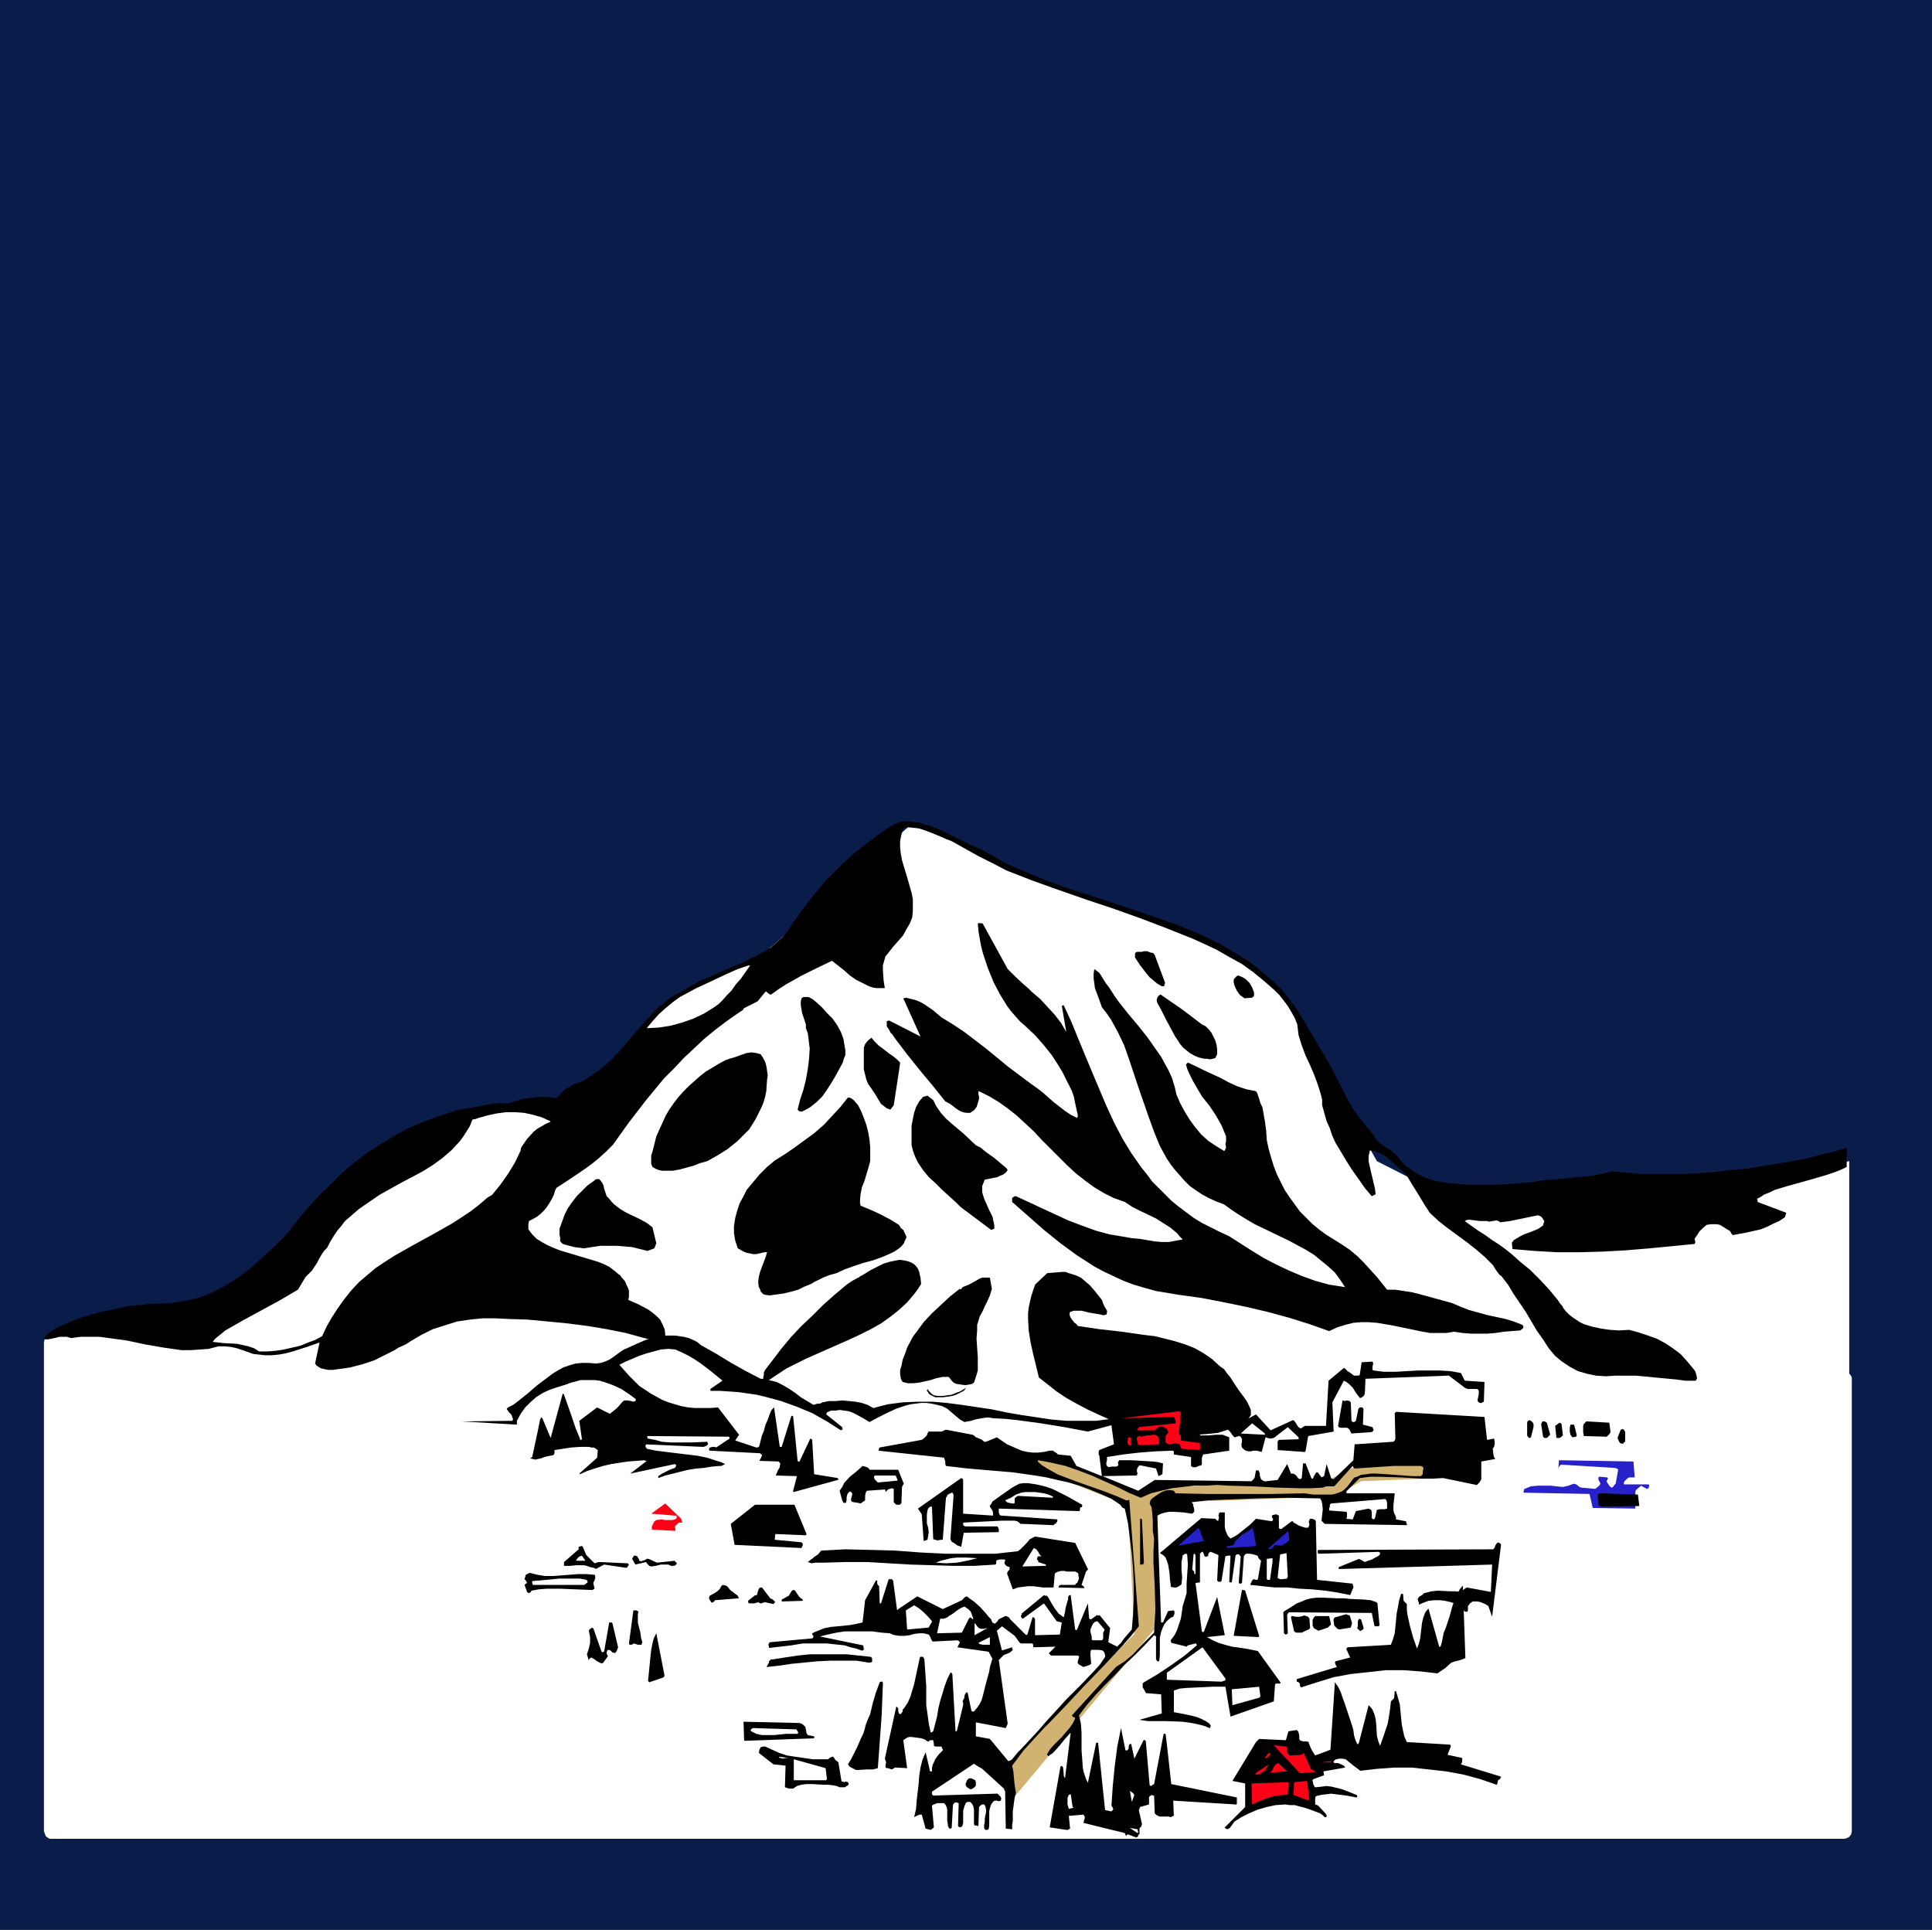 <?xml version="1.0" encoding="UTF-8" standalone="no"?>
<svg
   version="1.0"
   width="129.809mm"
   height="129.639mm"
   id="svg107"
   sodipodi:docname="Town by Mountains.wmf"
   xmlns:inkscape="http://www.inkscape.org/namespaces/inkscape"
   xmlns:sodipodi="http://sodipodi.sourceforge.net/DTD/sodipodi-0.dtd"
   xmlns="http://www.w3.org/2000/svg"
   xmlns:svg="http://www.w3.org/2000/svg">
  <rect width="100%" height="100%" fill="#333333" stroke="none"/>
  <sodipodi:namedview
     id="namedview107"
     pagecolor="#ffffff"
     bordercolor="#000000"
     borderopacity="0.25"
     inkscape:showpageshadow="2"
     inkscape:pageopacity="0.0"
     inkscape:pagecheckerboard="0"
     inkscape:deskcolor="#d1d1d1"
     inkscape:document-units="mm" />
  <defs
     id="defs1">
    <pattern
       id="WMFhbasepattern"
       patternUnits="userSpaceOnUse"
       width="6"
       height="6"
       x="0"
       y="0" />
  </defs>
  <path
     style="fill:#0a1c4a;fill-opacity:1;fill-rule:evenodd;stroke:none"
     d="M 0,0 H 490.617 V 489.974 H 0 Z"
     id="path1" />
  <path
     style="fill:#ffffff;fill-opacity:1;fill-rule:evenodd;stroke:none"
     d="m 13.094,338.927 455.215,9.047 v 0 h 0.323 l 0.647,0.485 0.647,0.646 0.162,0.323 0.162,0.323 v 115.183 l -0.162,0.808 -0.485,0.646 -0.647,0.323 -0.647,0.162 H 13.094 12.771 l -0.485,-0.162 -0.647,-0.485 -0.323,-0.808 -0.162,-0.485 V 340.865 l 0.162,-0.808 0.323,-0.646 0.647,-0.323 z"
     id="path2" />
  <path
     style="fill:#ffffff;fill-opacity:1;fill-rule:evenodd;stroke:none"
     d="m 141.446,288.039 89.717,-78.512 8.244,2.746 27.804,13.085 5.173,0.969 5.173,1.454 5.011,1.777 5.173,1.777 5.011,2.1 5.011,2.262 4.85,2.262 4.688,2.262 2.586,1.131 2.586,1.131 2.425,1.292 2.263,1.615 2.263,1.454 2.263,1.777 2.101,1.777 2.101,1.939 23.763,42.487 20.368,10.339 54.315,-2.423 45.263,-7.916 v 63.811 L 17.943,347.974 Z"
     id="path3" />
  <path
     style="fill:#000000;fill-opacity:1;fill-rule:evenodd;stroke:none"
     d="m 468.956,296.278 v -4.846 l -3.233,0.969 -3.395,0.808 -3.718,0.969 -3.556,0.646 -3.88,0.646 -3.88,0.646 -4.041,0.646 -4.041,0.323 -3.88,0.485 -4.041,0.323 -3.88,0.162 h -3.88 -3.718 -3.556 l -3.395,-0.323 -3.395,-0.323 -2.586,0.646 -2.586,0.485 -5.011,0.485 -5.173,0.485 -2.425,0.162 -2.586,0.485 -6.143,0.485 -3.233,0.162 h -3.071 -3.071 l -3.071,-0.162 -3.071,-0.323 -3.071,-0.485 -1.455,-0.485 -1.293,-0.485 -1.293,-0.646 -1.132,-0.646 -1.132,-0.808 -0.97,-0.646 -0.97,-0.969 -0.808,-0.969 -0.808,-0.969 -0.808,-0.646 -0.97,-0.808 -0.97,-0.485 -1.617,-1.292 -0.808,-0.808 -0.485,-0.969 -1.94,-2.262 -1.778,-2.262 -1.617,-2.262 -1.455,-2.585 -2.586,-5.008 -1.293,-2.585 -1.455,-2.585 -3.071,-5.17 -3.071,-5.17 -1.455,-2.423 -1.778,-2.262 -1.778,-2.262 -1.94,-1.939 -2.101,-1.777 -2.101,-1.777 -2.263,-1.777 -2.425,-1.454 -2.425,-1.454 -2.425,-1.454 -2.586,-1.292 -2.748,-1.292 -5.496,-2.262 -5.496,-1.939 -11.477,-3.877 -11.477,-3.716 -5.658,-2.1 -5.496,-2.262 -2.586,-1.131 -2.586,-1.292 -2.425,-1.454 -2.425,-1.292 -2.586,-1.131 -2.586,-1.292 -2.586,-1.292 -2.748,-1.292 -2.586,-1.131 -1.455,-0.323 -1.293,-0.485 -1.455,-0.162 -1.293,-0.162 h -1.617 l -1.293,0.323 -2.263,1.131 -1.94,1.454 -4.041,2.908 -3.556,2.908 -3.395,3.231 -3.233,3.231 -2.91,3.554 -2.748,3.554 -2.748,3.877 -1.132,1.777 -1.293,1.454 -1.455,1.292 -1.455,1.292 -1.617,0.969 -1.778,0.969 -3.556,1.777 -3.718,1.615 -3.718,1.615 -3.718,1.615 -1.778,0.969 -1.617,0.969 -2.101,1.131 -1.94,1.131 -1.778,1.454 -1.778,1.454 -1.617,1.777 -1.617,1.777 -3.071,3.554 -3.233,3.716 -1.617,1.777 -1.778,1.615 -1.778,1.454 -1.94,1.292 -1.94,1.292 -2.263,0.808 -1.455,0.808 -1.132,0.646 -0.97,1.131 -0.97,0.969 -1.455,-0.162 -1.455,-0.162 h -1.455 l -1.617,0.162 -1.455,0.162 -1.617,0.323 -1.455,0.485 -1.455,0.485 h -2.263 l -2.263,0.162 -4.365,0.808 -4.365,0.808 -4.041,1.292 -4.041,1.454 -3.88,1.615 -3.718,1.939 -3.395,2.1 -3.556,2.262 -3.233,2.423 -3.233,2.746 -2.91,2.908 -3.071,2.908 -2.748,3.069 -2.748,3.231 -2.586,3.393 -3.395,3.393 -3.556,3.231 -1.778,1.615 -1.778,1.454 -1.778,1.292 -1.94,1.292 -2.101,1.292 -1.94,0.969 -2.101,0.969 -2.263,0.808 -2.263,0.485 -2.263,0.485 -2.586,0.323 -2.425,0.162 H 38.312 l -2.425,0.323 -2.425,0.162 -2.425,0.485 -2.425,0.485 -2.425,0.485 -2.425,0.646 -2.101,0.646 -2.101,0.646 -1.94,0.808 -1.778,0.808 -1.455,0.646 -1.293,0.808 -0.97,0.646 -0.647,0.808 -0.323,0.323 v 0.323 h 0.97 l 0.97,-0.162 1.455,-0.323 0.647,-0.162 h 0.808 0.97 l 0.485,0.162 0.647,0.162 2.425,-0.323 h 2.263 2.425 l 2.425,0.323 4.688,0.646 4.526,0.969 4.688,0.808 2.263,0.323 2.263,0.323 h 2.425 l 2.263,-0.162 2.263,-0.162 2.425,-0.646 h 1.617 l 1.617,0.162 1.455,0.323 1.455,0.485 2.748,0.969 1.455,0.162 1.455,0.162 h 1.778 l 1.778,-0.162 1.778,-0.323 1.778,-0.485 3.556,-1.131 3.233,-1.131 -1.132,5.331 0.323,0.485 0.485,0.323 0.485,0.323 0.485,0.162 1.455,0.323 h 1.293 l 1.132,-0.162 1.293,-0.162 1.132,-0.162 0.97,-0.162 3.071,-0.808 2.91,-0.969 2.586,-1.292 2.586,-1.292 0.97,-0.646 1.132,-0.485 0.97,-0.485 0.97,-0.646 2.748,-1.615 2.91,-1.454 3.071,-0.969 3.071,-0.969 3.233,-0.485 3.233,-0.323 h 3.233 l 3.233,0.162 5.011,0.162 5.173,0.485 5.011,0.485 5.011,0.646 4.85,0.808 4.85,0.969 4.688,1.292 4.688,1.292 0.323,-0.485 0.323,-0.646 V 339.25 338.604 l -0.162,-1.131 -0.485,-1.131 -0.647,-1.292 -0.97,-0.969 -0.97,-0.808 -1.132,-0.808 -2.425,-1.292 -2.586,-1.131 0.162,-0.808 v -0.808 -0.808 l -0.323,-0.808 -0.323,-0.646 -0.323,-0.808 -0.97,-1.131 -0.323,-0.485 -0.323,-0.162 -1.132,-0.969 -1.293,-0.969 -1.293,-0.646 -1.617,-0.646 -3.233,-0.969 -3.233,-0.969 -3.233,-0.969 -1.617,-0.646 -1.455,-0.646 -1.455,-0.808 -1.293,-0.808 -1.132,-1.131 -0.97,-1.292 v -1.292 l 0.162,-0.808 0.97,-0.485 1.132,-0.646 0.808,-0.646 0.97,-0.969 0.647,-0.808 0.647,-0.969 0.647,-1.131 0.485,-0.969 0.323,-1.131 0.162,-0.323 0.162,-0.323 3.718,-2.423 3.556,-2.423 1.778,-1.292 1.778,-1.454 1.778,-1.615 1.778,-1.777 4.041,-5.654 4.365,-5.654 2.263,-2.746 2.263,-2.746 2.586,-2.585 2.425,-2.585 2.586,-2.423 2.586,-2.423 2.748,-2.262 2.748,-2.1 2.748,-1.939 2.91,-1.939 3.071,-1.615 3.071,-1.615 1.778,-1.292 1.778,-1.131 3.718,-2.1 3.88,-1.939 4.041,-1.939 3.071,2.423 1.455,1.292 1.617,1.131 1.617,0.808 1.617,0.808 0.97,0.323 0.97,0.162 h 0.97 1.132 l -0.162,-0.969 -0.162,-1.131 -0.162,-2.423 v -1.292 l 0.323,-1.131 0.323,-1.131 0.808,-0.969 1.132,-1.454 1.293,-1.454 1.132,-1.292 0.485,-0.808 0.323,-0.646 0.97,-1.615 0.647,-1.615 0.162,-1.615 v -1.454 -1.615 l -0.323,-1.615 -0.97,-3.393 -0.485,-1.615 -0.485,-1.615 -0.485,-1.615 -0.323,-1.777 -0.162,-1.454 v -1.615 l 0.323,-1.615 0.485,-1.615 0.97,-0.323 1.617,0.162 1.455,0.162 1.455,0.485 1.293,0.485 2.748,1.131 1.455,0.646 1.293,0.485 6.951,3.877 3.556,1.777 3.395,1.777 6.628,2.585 6.789,2.423 6.951,2.423 6.789,2.262 6.789,2.423 6.789,2.585 6.466,2.585 3.233,1.454 3.071,1.454 3.071,1.777 3.233,1.777 2.91,2.1 2.748,2.262 2.586,2.262 1.293,1.292 1.132,1.454 0.97,1.292 0.97,1.615 0.808,1.454 0.647,1.615 0.162,1.454 0.162,1.292 0.808,2.585 0.97,2.585 1.132,2.423 0.97,2.262 0.97,2.585 0.808,2.585 0.323,1.292 v 1.454 l 1.132,4.039 0.808,1.777 0.647,1.939 0.808,1.777 0.97,1.615 0.97,1.615 0.97,1.615 1.455,2.262 1.617,2.262 1.455,2.1 1.778,2.1 0.97,-0.485 -0.162,-1.454 -0.323,-1.292 -0.323,-1.454 -0.323,-1.292 -0.323,-1.454 -0.323,-1.454 v -1.292 l 0.323,-1.454 1.455,0.323 1.293,0.485 1.132,0.646 0.97,0.808 2.101,1.777 2.263,2.1 1.455,2.423 1.617,2.585 1.455,2.423 1.455,2.262 2.263,2.1 2.263,1.777 4.85,3.554 2.263,1.777 2.263,1.939 2.101,2.1 0.808,1.292 0.97,1.292 0.323,0.162 0.162,0.162 1.617,2.1 1.455,2.423 3.071,4.523 2.748,4.685 1.617,2.262 1.455,2.262 0.808,0.969 0.808,0.969 0.97,0.808 0.808,0.646 1.94,1.292 2.101,1.131 2.263,0.646 2.263,0.485 2.586,0.162 2.425,-0.162 h 2.586 2.586 l 5.011,0.485 5.173,0.485 2.425,0.323 h 2.586 l 0.162,-0.323 0.162,-0.323 -0.162,-0.808 -0.323,-0.969 -0.485,-0.646 -0.808,-0.969 -0.808,-0.969 -1.617,-1.777 -1.94,-1.454 -1.94,-1.292 -2.101,-1.131 -2.263,-0.808 -2.425,-0.808 -2.425,-0.646 -2.425,0.162 -2.425,-0.162 -2.263,-0.323 -2.263,-0.485 -2.101,-0.646 -0.97,-0.485 -0.97,-0.646 -0.97,-0.646 -0.808,-0.646 -0.808,-0.808 -0.647,-0.808 -0.323,-0.646 -0.485,-0.485 -0.323,-0.485 -0.323,-0.485 -2.263,-2.746 -2.263,-2.423 -2.425,-2.423 -2.586,-2.1 -1.778,-1.615 -1.778,-1.454 -1.778,-1.292 -1.778,-1.131 -1.778,-1.292 -1.778,-1.131 -1.617,-1.131 -1.778,-1.292 0.647,-0.323 h 0.647 l 1.293,0.162 1.293,0.162 h 1.293 0.485 l 0.485,0.162 1.94,-0.323 0.485,0.162 0.485,0.323 2.425,-0.323 4.688,-0.969 2.425,-0.485 0.485,0.162 0.485,0.323 0.323,0.485 0.323,0.485 -0.162,0.485 -0.162,0.646 -0.485,0.323 -0.647,0.485 -1.94,0.808 -1.778,0.646 -0.97,0.485 -0.808,0.485 -0.808,0.485 -0.485,0.646 0.162,1.615 5.658,0.485 5.658,0.323 h 5.82 l 5.82,-0.162 5.82,-0.323 5.82,-0.485 11.639,-1.131 0.162,-0.323 v -0.323 l -0.162,-0.646 0.647,-0.969 0.647,-0.969 0.808,-0.808 0.97,-0.808 0.97,-0.162 h 0.808 0.808 l 0.808,0.162 1.293,0.808 1.293,0.808 0.323,0.646 0.323,0.323 3.556,-0.646 3.556,-0.808 1.617,-0.646 1.617,-0.808 1.455,-0.646 1.455,-0.969 0.323,-1.131 -7.274,-2.746 v -0.162 -0.323 l -0.162,-0.323 0.97,-0.485 0.97,-0.646 1.293,-0.485 1.293,-0.646 1.617,-0.485 1.617,-0.485 6.951,-1.939 3.233,-0.969 1.455,-0.485 1.293,-0.485 1.132,-0.485 z"
     id="path4" />
  <path
     style="fill:#000000;fill-opacity:1;fill-rule:evenodd;stroke:none"
     d="m 203.845,406.131 -0.162,-0.162 -0.323,-0.162 -0.162,-0.162 v 0 l -0.323,-0.323 -0.97,-1.454 -0.323,-0.162 h -0.162 l -0.323,0.162 -0.808,1.292 -1.778,0.969 v 0.485 l 5.335,-0.162 z"
     id="path5" />
  <path
     style="fill:#000000;fill-opacity:1;fill-rule:evenodd;stroke:none"
     d="m 196.732,406.615 -0.485,-0.485 -0.647,-0.323 -2.101,-2.746 h -0.162 -0.323 l -0.323,0.323 -0.162,0.485 -0.162,0.485 -0.162,0.646 h -0.323 l -0.323,0.162 -1.617,1.292 0.162,0.646 h 0.808 0.323 0.323 l 0.485,-0.162 h 0.162 l 0.323,-0.162 0.162,0.162 h 0.162 l 0.162,0.162 h 0.323 l 0.323,-0.162 h 0.162 l 0.323,-0.162 2.263,0.485 0.162,-0.162 0.323,-0.485 z"
     id="path6" />
  <path
     style="fill:#000000;fill-opacity:1;fill-rule:evenodd;stroke:none"
     d="m 187.518,405.646 v -0.162 l -0.162,-0.323 -0.647,-0.485 -0.647,-0.485 -0.647,-0.485 -0.485,-0.646 -0.323,-0.323 -0.323,-0.162 -0.647,-0.162 -0.323,0.162 -0.162,0.162 -0.162,0.323 -0.162,0.323 -0.485,0.485 -0.647,0.485 -1.455,0.808 -0.162,0.323 v 0.485 l 0.323,0.485 0.162,0.323 0.323,0.162 0.162,-0.162 0.323,-0.162 0.162,-0.323 6.143,-0.485 z"
     id="path7" />
  <path
     style="fill:#000000;fill-opacity:1;fill-rule:evenodd;stroke:none"
     d="m 386.836,336.827 v -0.162 l -0.323,-0.323 -2.101,-0.808 -2.101,-0.646 -4.526,-0.969 -4.688,-1.292 -2.101,-0.808 -2.263,-0.969 -8.244,-2.262 -1.94,-0.485 -2.101,-0.323 -2.101,-0.323 h -2.101 l -1.293,-1.615 -1.293,-1.615 -1.617,-1.777 -1.617,-1.777 -1.778,-1.777 -1.94,-1.615 -1.94,-1.292 -1.778,-1.131 -2.101,-1.292 -1.778,-1.292 -1.778,-1.454 -1.617,-1.615 -1.617,-1.615 -1.293,-1.777 -1.293,-1.777 -1.293,-1.939 -0.97,-1.939 -0.97,-1.939 -0.808,-2.1 -0.647,-2.1 -0.647,-2.262 -0.485,-2.262 -0.162,-2.423 -0.323,-2.423 -0.162,-0.808 -0.162,-0.969 -0.162,-0.969 -0.162,-0.808 -0.485,-0.969 -0.323,-1.131 -0.323,-0.969 -0.162,-0.485 -0.323,-0.485 -2.425,-0.485 -2.425,-0.808 -2.101,-0.969 -2.101,-1.131 -2.101,-0.969 -2.101,-0.969 -1.94,-0.969 -2.101,-0.969 -0.162,0.162 -0.323,0.323 0.323,1.131 0.485,1.131 0.97,1.939 2.263,3.877 1.94,2.423 1.617,2.423 1.455,2.585 1.132,2.746 v 1.292 l -0.162,0.646 0.162,0.808 v 0.162 l -0.162,0.323 -0.162,0.323 -0.162,0.162 -2.101,-1.292 -1.94,-1.292 -1.778,-1.615 -1.617,-1.939 -1.293,-1.777 -1.293,-2.1 -1.132,-2.1 -0.97,-2.262 -0.485,-2.1 -0.647,-2.1 -0.808,-1.777 -0.97,-1.777 -0.97,-1.777 -1.132,-1.615 -2.263,-3.231 -2.425,-3.069 -2.586,-3.069 -2.425,-3.069 -1.132,-1.615 -1.132,-1.777 -0.97,-1.292 -0.808,-1.292 -0.808,-1.292 -0.647,-0.485 -0.647,-0.485 -0.162,1.131 v 1.292 l 0.162,1.131 0.162,1.292 0.97,2.585 0.808,2.262 1.132,1.454 1.132,1.615 1.778,3.231 1.617,3.393 1.293,3.716 2.425,7.27 2.586,7.431 1.293,3.554 1.455,3.554 1.778,3.231 0.97,1.454 1.132,1.454 1.293,1.454 1.132,1.292 1.293,1.292 1.617,1.131 1.455,0.969 1.778,0.969 1.778,0.808 2.101,0.808 1.778,1.292 1.94,1.292 2.101,1.292 1.94,1.131 8.729,4.2 4.203,2.262 2.101,1.292 1.778,1.454 1.778,1.454 1.778,1.615 1.293,1.777 1.293,1.939 -4.041,-0.646 -3.556,-0.969 -3.556,-1.292 -3.395,-1.454 -3.071,-1.454 -3.071,-1.615 -2.91,-1.777 -5.82,-3.716 -2.425,-1.131 -2.263,-1.131 -2.263,-1.131 -2.101,-1.292 -1.94,-1.454 -1.94,-1.454 -1.778,-1.454 -1.617,-1.615 -1.617,-1.615 -1.617,-1.615 -1.293,-1.777 -1.455,-1.777 -2.586,-3.716 -2.263,-3.716 -2.101,-4.039 -1.94,-4.2 -1.778,-4.2 -1.778,-4.2 -3.556,-8.562 -1.778,-4.362 -1.94,-4.2 h -0.162 l -0.323,0.162 1.132,6.623 -0.647,-1.131 -0.647,-1.131 -1.617,-2.1 -1.778,-1.939 -1.94,-2.1 -2.101,-1.777 -0.97,-0.969 -1.132,-0.969 -2.101,-1.939 -1.94,-1.939 -6.304,-11.47 -0.162,-0.162 h -1.132 l 0.162,1.939 0.323,1.939 0.323,1.777 0.485,1.939 1.293,3.877 1.455,3.554 1.617,3.069 1.778,2.908 0.97,1.292 1.132,1.292 1.132,1.292 1.293,1.131 2.586,2.423 2.263,2.585 1.94,2.423 1.778,2.746 0.97,1.615 0.808,1.615 0.808,1.615 0.808,1.615 0.485,1.454 0.323,1.615 0.647,2.908 v 0.485 l -0.162,0.323 -1.617,-0.808 -1.455,-0.969 -2.91,-2.262 -2.748,-2.423 -1.455,-1.131 -1.617,-1.131 -5.82,-4.362 -5.496,-4.523 -5.496,-4.2 -2.91,-1.939 -2.91,-1.777 -2.101,-1.777 -2.101,-1.454 -1.132,-0.646 -1.132,-0.485 -1.293,-0.323 -1.293,-0.323 -0.485,0.162 h -0.162 l 4.365,9.693 -7.921,-4.039 h -0.162 l -0.485,0.162 v 0.646 0.646 l 0.323,0.485 0.323,0.485 0.323,0.646 0.485,0.485 0.323,0.485 0.323,0.485 3.071,4.039 3.233,4.039 3.233,3.877 3.233,4.039 0.647,0.323 0.808,0.485 1.455,1.131 0.808,0.485 0.808,0.323 0.808,0.162 h 0.97 l 0.485,-0.323 0.485,-0.323 0.647,-0.808 0.323,-0.969 0.323,-1.131 v -0.646 l -0.162,-0.485 v -0.485 -0.162 l 0.162,-0.162 2.586,1.292 2.425,1.454 2.263,1.615 2.263,1.777 2.101,1.939 2.263,2.1 2.101,2.262 2.101,2.1 4.203,4.2 2.263,2.1 2.263,1.777 2.425,1.777 2.425,1.454 2.586,1.292 2.748,0.969 1.94,1.292 1.94,0.969 4.041,1.939 1.778,1.131 1.778,1.131 1.778,1.454 0.647,0.808 0.808,0.808 -1.778,0.323 -1.778,0.323 h -1.778 l -1.778,-0.162 -3.88,-0.646 -1.94,-0.162 -1.778,-0.323 -1.94,-0.323 -1.94,-0.323 -3.556,-0.969 -3.556,-1.292 -3.395,-1.292 -6.628,-3.069 -6.628,-3.069 h -0.323 l -0.485,0.323 -0.162,0.162 v 0.323 0.646 l 4.041,3.554 4.041,3.554 4.203,3.393 4.203,3.069 2.263,1.454 2.263,1.454 2.425,1.292 2.425,1.131 2.425,1.131 2.586,0.969 2.748,0.808 2.91,0.808 5.82,0.969 5.82,0.808 5.82,1.131 5.496,1.131 5.496,1.292 5.335,1.454 5.173,1.615 5.011,1.777 2.101,-0.969 2.101,-0.646 1.94,-0.485 1.94,-0.162 h 1.94 l 2.101,0.162 3.88,0.646 3.88,0.808 3.88,0.808 1.94,0.323 h 2.101 1.94 l 1.94,-0.323 2.263,0.323 2.101,0.162 h 2.101 2.101 l 1.94,-0.162 2.101,-0.323 4.203,-0.323 0.485,-0.323 0.323,-0.323 z"
     id="path8" />
  <path
     style="fill:#000000;fill-opacity:1;fill-rule:evenodd;stroke:none"
     d="m 318.457,252.014 -0.485,-1.292 -0.647,-1.131 -0.97,-0.969 -0.485,-0.323 -0.647,-0.323 -0.485,-0.162 -0.323,-0.162 -0.323,0.162 -0.323,0.323 -0.323,0.323 -0.162,0.323 v 0.646 l 0.162,0.646 0.323,0.808 0.323,0.646 0.323,0.485 0.485,0.646 0.485,0.323 0.647,0.485 1.94,-0.162 0.162,-0.162 0.323,-0.323 z"
     id="path9" />
  <path
     style="fill:#000000;fill-opacity:1;fill-rule:evenodd;stroke:none"
     d="m 317.648,359.282 v -1.292 l -0.485,-1.131 -0.485,-0.969 -0.647,-0.969 -1.455,-1.939 -0.647,-0.969 -0.647,-0.969 -0.808,-1.292 -0.808,-0.969 -0.808,-1.131 -1.132,-0.808 -1.94,-1.777 -2.101,-1.454 -2.263,-1.292 -2.425,-0.969 -2.586,-0.808 -2.586,-0.646 -2.586,-0.646 -2.748,-0.323 -5.658,-0.808 -2.748,-0.323 -2.91,-0.323 -5.496,-0.808 -0.323,-0.485 -0.485,-0.323 -0.647,-0.808 -0.323,-0.485 -0.162,-0.323 -0.162,-0.646 0.162,-0.485 0.97,-0.323 h 0.97 0.97 l 1.94,0.485 0.97,0.162 0.97,0.162 0.97,0.162 0.485,0.162 h 0.323 l 0.647,-0.162 0.162,-0.485 v -0.485 l -0.485,-0.808 -0.485,-0.969 -0.323,-0.969 -1.94,-2.423 -1.132,-1.292 -1.132,-0.969 -1.132,-0.969 -1.455,-0.646 -1.617,-0.485 -0.808,-0.323 h -0.808 l -2.101,0.162 -1.778,0.162 -3.071,2.908 -0.485,1.454 -0.485,1.454 -0.323,1.454 -0.323,1.454 -0.162,1.454 v 1.454 l 0.162,2.908 0.485,3.069 0.647,2.908 1.455,5.977 2.263,1.777 2.263,1.777 2.425,1.615 2.586,1.454 2.748,1.454 2.748,1.292 2.91,1.292 2.91,0.969 3.071,0.969 3.071,0.808 2.91,0.485 3.233,0.485 3.071,0.162 h 3.071 l 3.071,-0.162 3.071,-0.323 2.586,-0.808 2.263,-0.969 1.132,-0.485 0.97,-0.646 0.808,-0.646 z"
     id="path10" />
  <path
     style="fill:#000000;fill-opacity:1;fill-rule:evenodd;stroke:none"
     d="m 309.081,267.684 v -1.292 l -0.162,-1.131 -0.323,-1.131 -0.485,-0.969 -0.485,-0.969 -0.647,-0.808 -0.808,-0.808 -0.97,-0.485 -2.748,-2.1 -2.586,-1.939 -2.586,-1.777 -2.586,-1.777 -0.485,0.323 -0.323,0.485 -0.162,0.646 0.162,0.646 1.132,2.1 1.132,2.262 1.132,2.1 1.132,2.1 1.293,1.939 0.647,0.808 0.97,0.808 0.808,0.646 1.132,0.646 1.132,0.485 1.455,0.323 h 0.647 l 0.808,0.162 0.647,-0.162 0.647,-0.162 z"
     id="path11" />
  <path
     style="fill:#000000;fill-opacity:1;fill-rule:evenodd;stroke:none"
     d="m 295.825,249.43 -2.586,-6.947 -0.162,-0.162 -0.162,-0.323 -0.808,-0.162 -0.808,-0.323 h -0.808 l -0.485,0.162 h -1.293 l -0.323,0.162 -0.162,0.323 v 0.969 l 1.293,1.939 1.617,2.1 0.808,0.969 0.97,0.808 0.97,0.808 1.132,0.646 h 0.323 0.323 v -0.323 l 0.162,-0.323 z"
     id="path12" />
  <path
     style="fill:#000000;fill-opacity:1;fill-rule:evenodd;stroke:none"
     d="m 255.574,296.601 -3.071,-2.585 -1.132,-0.808 -1.132,-0.808 -1.132,-0.969 -1.293,-0.646 -3.071,-2.908 -3.071,-2.585 -1.455,-1.292 -1.293,-1.454 -1.132,-1.615 -0.808,-1.615 -1.455,-1.131 -1.132,0.323 -0.97,1.131 -0.808,1.454 -0.485,1.454 -0.323,1.615 -0.323,1.615 v 1.615 1.777 1.615 l 0.323,1.292 0.323,0.969 0.485,1.131 0.485,0.969 1.293,1.939 1.455,1.777 1.778,1.615 1.617,1.615 1.778,1.615 1.778,1.615 0.647,0.646 0.485,0.485 v 0 l 7.759,5.816 0.485,-0.162 0.323,-0.162 v -0.808 l -0.162,-0.808 -0.323,-1.454 -0.808,-1.615 -0.647,-1.454 -0.647,-1.454 -0.485,-1.615 v -0.808 -0.808 l 0.323,-0.808 0.323,-0.808 1.617,-0.323 1.617,-0.323 0.647,-0.323 0.808,-0.323 0.647,-0.485 0.485,-0.646 z"
     id="path13" />
  <path
     style="fill:#000000;fill-opacity:1;fill-rule:evenodd;stroke:none"
     d="m 251.856,327.134 -0.485,-2.746 h -0.97 -0.97 l -0.808,0.323 -0.808,0.485 -1.778,0.969 -0.808,0.323 -0.808,0.323 -0.323,0.485 h -0.485 l -2.425,1.939 -2.263,2.1 -2.263,2.1 -2.101,2.262 -1.778,2.423 -0.97,1.292 -1.455,2.746 -0.485,1.454 -0.647,1.615 -0.323,1.615 -0.323,0.969 v 1.131 l 0.162,0.969 0.162,0.485 0.323,0.485 1.293,0.323 h 1.455 l 1.455,-0.162 1.455,-0.323 1.455,-0.323 1.455,-0.485 1.617,-0.323 h 1.455 l 0.323,0.323 0.485,0.646 0.485,0.485 0.647,0.323 1.132,0.162 1.132,0.162 1.132,-0.162 0.647,-0.162 0.485,-0.323 0.323,-0.969 0.323,-0.969 0.323,-1.131 v -1.131 -2.262 l -0.162,-2.262 -0.162,-2.423 0.162,-2.262 v -1.292 l 0.323,-0.969 0.323,-1.131 0.647,-1.131 0.647,-1.454 0.647,-1.292 0.647,-1.454 0.485,-1.615 z"
     id="path14" />
  <path
     style="fill:#000000;fill-opacity:1;fill-rule:evenodd;stroke:none"
     d="m 233.912,326.003 -0.162,-1.615 -0.162,-0.646 -0.162,-0.808 -0.323,-0.808 -0.485,-0.646 -0.485,-0.485 -0.808,-0.485 -0.97,-0.323 -0.808,-0.162 -0.97,-0.162 -0.97,0.162 -1.617,0.323 -1.617,0.485 -1.617,0.808 -1.617,0.808 -1.293,0.808 -0.808,0.485 -0.647,0.323 -0.323,0.323 h -0.162 l -1.455,0.808 -1.455,0.969 -3.071,2.585 -2.91,2.585 -2.748,2.746 -2.748,2.585 -2.586,2.746 -2.425,2.908 -2.101,2.746 -2.101,2.746 -0.323,0.646 v 0.646 l -0.162,0.485 v 0.646 0.323 l 0.323,0.162 0.323,0.162 0.323,-0.162 2.425,-1.615 2.425,-1.615 2.586,-1.292 2.586,-1.292 5.496,-2.423 5.496,-2.423 2.748,-1.292 2.586,-1.292 2.586,-1.454 2.263,-1.615 2.263,-1.777 2.101,-1.939 1.778,-2.1 0.97,-1.292 z"
     id="path15" />
  <path
     style="fill:#000000;fill-opacity:1;fill-rule:evenodd;stroke:none"
     d="m 230.194,314.049 -0.808,-1.777 -0.647,-0.485 -0.162,-0.323 -0.323,-0.485 -2.101,-1.292 -2.425,-1.292 -2.425,-1.131 -2.748,-1.131 -0.162,-0.646 v -0.808 l 0.162,-1.615 0.323,-1.615 0.647,-1.615 0.485,-1.615 0.485,-1.615 0.485,-1.777 v -1.615 -1.939 l -0.162,-1.777 -0.323,-1.939 -0.485,-1.939 -0.647,-1.777 -0.647,-1.615 -0.808,-1.615 -1.132,-1.292 -0.647,-0.485 -0.485,-0.162 h -0.323 l -1.94,2.423 -2.101,2.262 -2.101,2.262 -2.425,2.1 -2.425,1.777 -2.425,1.777 -2.586,1.777 -2.586,1.615 -0.97,0.808 -0.97,0.808 -1.94,1.939 -1.617,1.939 -0.808,0.969 -0.808,0.969 -0.808,1.615 -0.97,1.777 -0.647,1.939 -0.485,1.777 -0.323,2.1 v 1.777 l 0.323,1.939 0.323,0.969 0.323,0.969 1.455,0.808 0.808,0.323 0.808,0.162 0.808,0.162 h 0.808 l 0.808,-0.162 0.647,-0.162 0.647,-0.162 h 0.323 0.323 l -0.323,1.131 -0.485,1.292 -0.485,1.292 -0.485,1.292 -0.323,1.292 -0.162,1.292 0.162,1.292 0.323,0.485 0.162,0.646 0.323,0.323 0.323,0.323 0.485,0.162 1.132,0.162 1.132,-0.162 2.425,-0.323 1.94,-0.485 1.778,-0.485 1.617,-0.808 1.617,-0.646 0.808,-0.485 0.647,-0.323 1.617,-0.808 1.617,-0.646 1.778,-0.485 2.101,-0.969 2.263,-0.808 2.425,-0.808 2.425,-0.646 2.263,-0.808 2.263,-0.969 0.97,-0.485 0.97,-0.646 0.808,-0.646 0.647,-0.808 0.162,-0.485 0.162,-0.323 0.162,-0.323 z"
     id="path16" />
  <path
     style="fill:#000000;fill-opacity:1;fill-rule:evenodd;stroke:none"
     d="m 228.416,271.077 0.162,-1.292 -0.808,-0.808 -0.97,-0.808 -0.97,-0.646 -0.808,-0.646 -1.94,-1.454 -0.97,-0.969 -0.808,-0.969 -0.647,0.485 -0.485,0.485 -0.485,0.646 -0.162,0.485 -0.162,0.323 v 2.908 1.454 1.292 l 0.323,1.292 0.323,1.292 0.485,1.131 0.808,1.131 0.97,1.454 0.97,1.615 0.485,0.808 0.647,0.485 0.808,0.646 0.97,0.323 0.162,-0.323 0.162,-0.162 0.485,-0.646 z"
     id="path17" />
  <path
     style="fill:#000000;fill-opacity:1;fill-rule:evenodd;stroke:none"
     d="m 214.675,267.846 v -1.131 l -0.162,-0.969 -0.162,-0.969 -0.162,-0.969 -0.647,-1.777 -0.97,-1.777 -1.132,-1.615 -1.455,-1.454 -1.293,-1.454 -1.617,-1.454 -0.808,-0.646 -0.97,-0.485 h -0.323 -0.485 -0.485 l -0.485,0.323 -0.162,0.808 v 0.969 l 0.162,0.969 0.162,0.969 0.647,1.939 0.323,0.969 v 0.969 l 0.485,1.292 0.162,1.292 0.162,1.292 0.162,1.292 -0.162,2.585 -0.323,2.585 -0.485,2.746 -0.647,2.585 -0.808,2.423 -0.647,2.585 0.323,0.323 0.323,0.162 h 0.485 l 0.323,-0.162 0.97,-0.485 0.808,-0.485 1.617,-1.292 1.455,-1.454 1.132,-1.615 1.132,-1.777 0.97,-1.615 0.97,-1.777 0.97,-1.777 0.162,-0.646 0.162,-0.485 z"
     id="path18" />
  <path
     style="fill:#000000;fill-opacity:1;fill-rule:evenodd;stroke:none"
     d="m 194.63,276.408 0.162,-2.262 0.162,-1.131 -0.162,-1.131 -0.162,-1.131 -0.323,-1.131 -0.485,-0.969 -0.647,-0.969 -1.132,-0.323 -1.132,-0.162 -1.293,0.162 -0.97,0.323 -2.263,0.808 -1.132,0.323 -0.97,0.323 -1.778,0.969 -1.617,0.969 -1.617,0.969 -1.455,1.131 -1.455,1.292 -1.455,1.292 -1.293,1.292 -1.293,1.454 -1.132,1.454 -1.132,1.615 -0.97,1.615 -0.808,1.777 -0.808,1.777 -0.808,1.777 -0.485,1.939 -0.485,1.939 -0.323,0.969 v 1.131 0.969 l 0.323,0.808 0.808,0.485 0.808,0.323 0.808,0.162 h 0.97 1.778 l 1.778,-0.323 1.778,-0.485 1.778,-0.485 1.617,-0.646 1.778,-0.485 2.586,-1.454 2.586,-1.615 2.425,-1.939 2.101,-2.1 0.97,-0.969 1.617,-2.585 1.293,-2.585 0.647,-1.454 0.485,-1.615 0.323,-1.615 v -0.323 z"
     id="path19" />
  <path
     style="fill:#ffffff;fill-opacity:1;fill-rule:evenodd;stroke:none"
     d="m 190.266,245.068 -2.91,0.969 -2.91,1.292 -5.496,2.585 -2.101,0.969 -2.101,1.131 -2.101,1.131 -1.778,1.292 -1.94,1.615 -1.617,1.454 -1.617,1.777 -1.455,1.777 3.071,-0.162 3.071,-0.485 2.91,-0.808 2.748,-0.969 2.748,-1.292 1.293,-0.808 1.293,-0.808 1.132,-0.808 1.132,-1.131 0.97,-1.131 1.132,-1.131 1.132,-1.615 1.293,-1.454 2.263,-3.231 z"
     id="path20" />
  <path
     style="fill:#000000;fill-opacity:1;fill-rule:evenodd;stroke:none"
     d="m 166.664,315.664 -0.97,-4.039 -1.455,-1.131 -1.778,-0.969 -3.395,-1.615 -1.617,-0.969 -1.455,-1.131 -0.647,-0.646 -0.647,-0.808 -0.647,-0.646 -0.323,-0.969 -0.323,-0.969 -0.162,-0.808 -0.323,-0.646 -0.485,-0.646 -0.323,-0.323 h -0.485 l -0.485,0.162 -0.323,0.323 -1.617,1.131 -1.455,1.454 -1.293,1.292 -1.132,1.454 -1.132,1.615 -0.808,1.615 -0.647,1.777 -0.647,1.777 v 0.808 0.808 l 0.162,0.646 v 0.646 0.323 l 0.323,0.323 0.323,0.323 0.485,0.162 2.425,0.646 2.425,0.323 2.101,-0.323 2.101,-0.323 h 2.101 2.101 l 1.94,0.162 1.94,0.162 1.94,0.485 1.94,0.485 1.778,-0.646 z"
     id="path21" />
  <path
     style="fill:#ffffff;fill-opacity:1;fill-rule:evenodd;stroke:none"
     d="m 139.668,284.647 -2.101,-0.969 -2.263,-0.646 -2.263,-0.485 -2.263,-0.162 h -2.263 l -2.425,0.323 -2.263,0.485 -2.263,0.646 -0.485,0.162 -0.485,0.162 h -0.323 l -0.323,0.162 -0.647,1.615 -0.808,1.292 -0.808,1.292 -0.97,1.292 -2.101,2.262 -2.263,1.939 -2.425,1.777 -2.586,1.615 -5.496,2.908 -5.496,3.069 -2.586,1.777 -2.586,1.777 -2.425,2.1 -1.132,0.969 -0.97,1.292 -0.97,1.131 -0.97,1.454 -0.808,1.292 -0.808,1.615 -0.808,0.808 -0.647,0.969 -0.647,1.131 -0.485,0.969 -1.293,1.939 -0.808,0.808 -0.808,0.808 -1.94,3.231 -4.688,2.746 -9.214,5.008 -4.526,2.585 -0.97,0.808 -0.808,0.646 -0.808,0.646 -0.647,0.808 1.455,0.162 1.455,0.162 3.233,0.162 1.455,0.323 1.455,0.323 1.455,0.485 1.293,0.808 h 2.101 l 2.101,-0.162 2.101,-0.323 2.101,-0.485 2.101,-0.485 1.94,-0.808 1.778,-0.646 1.778,-0.969 1.132,-2.423 1.293,-2.262 1.455,-2.262 1.617,-2.262 1.778,-2.262 2.101,-2.262 2.101,-1.777 2.101,-1.777 2.425,-1.615 2.263,-1.454 4.85,-2.746 5.011,-2.746 4.85,-2.746 2.263,-1.454 2.425,-1.615 2.101,-1.615 2.263,-1.939 1.132,-0.646 2.101,-2.585 1.94,-2.746 1.778,-2.908 1.455,-3.069 v -0.323 l 0.162,-0.485 1.455,-2.1 1.617,-1.777 0.97,-0.808 1.132,-0.646 1.132,-0.646 1.132,-0.485 z"
     id="path22" />
  <path
     style="fill:#d1b270;fill-opacity:1;fill-rule:evenodd;stroke:none"
     d="m 253.795,449.749 34.27,-34.894 -1.617,-32.633 -27.158,-10.662 4.365,-1.615 6.628,1.131 19.883,8.885 2.91,-2.262 43.646,-1.615 12.124,-6.139 13.902,-0.646 -1.132,6.139 -16.004,0.646 -6.628,3.877 -44.94,1.615 v 31.017 l -37.504,44.91 z"
     id="path23" />
  <path
     style="fill:#000000;fill-opacity:1;fill-rule:evenodd;stroke:none"
     d="m 381.178,392.238 -0.162,-0.323 h -0.162 v -0.162 H 380.693 l -0.323,-0.162 -0.162,0.162 -0.162,0.162 -0.323,0.485 -0.162,0.485 -0.323,0.485 -44.455,0.162 v 0 l -0.162,0.162 v 0.323 0.162 l 0.162,0.323 15.357,-0.485 0.162,0.162 h 0.162 v 0.323 l -0.162,0.323 -0.162,0.162 -1.778,0.969 -0.97,0.323 -0.808,0.323 -1.455,-0.808 -5.173,2.1 v 0.323 0.162 l 38.958,-1.131 -0.323,6.947 -6.143,-1.131 -1.617,1.131 -1.293,-0.162 h -1.455 l -2.91,-0.162 -1.617,0.162 -1.293,0.323 -0.647,0.162 -0.485,0.485 -0.647,0.323 -0.485,0.646 0.162,0.646 0.162,0.323 v 0.485 l 1.132,-0.485 1.293,-0.485 1.455,-0.162 h 1.455 l 1.293,0.162 1.455,0.323 1.293,0.485 1.132,0.646 0.485,0.323 0.323,0.485 0.323,0.485 h 0.323 0.162 0.162 l 0.162,-0.323 v -0.485 -0.485 -0.162 l 0.323,-0.323 0.162,-0.323 0.323,-0.162 0.323,-0.323 h 0.323 0.97 l 0.808,0.162 1.132,0.485 0.808,0.485 0.97,2.746 z"
     id="path24" />
  <path
     style="fill:#000000;fill-opacity:1;fill-rule:evenodd;stroke:none"
     d="m 171.837,396.761 -0.323,-0.162 -0.162,-0.323 -4.526,0.485 -2.101,-0.969 h -0.162 -0.323 l -0.485,0.323 -0.647,0.162 -0.323,0.162 -0.323,-0.162 h -0.162 v -0.323 l -0.323,-0.485 -0.162,-0.323 -0.485,-0.162 h -0.323 l -0.323,0.485 -0.162,0.323 0.808,1.454 2.748,-0.646 0.162,0.323 0.323,0.323 0.323,0.323 0.485,0.162 1.132,-0.162 1.293,-0.323 h 1.293 0.647 l 0.647,0.323 h 0.808 l 0.323,-0.162 0.323,-0.323 z"
     id="path25" />
  <path
     style="fill:#000000;fill-opacity:1;fill-rule:evenodd;stroke:none"
     d="m 159.39,396.923 -7.436,-0.323 -0.485,0.162 -0.485,0.162 -2.101,-2.1 -0.97,-2.262 h -0.323 l -0.647,0.162 v 0.646 l -3.718,3.231 v 0.969 h 1.617 l 1.617,-0.162 h 1.778 l 0.808,0.162 0.808,0.323 0.808,0.162 0.485,0.162 0.162,0.162 2.101,-1.131 5.496,0.808 h 0.323 l 0.162,-0.323 0.162,-0.162 0.162,-0.323 z"
     id="path26" />
  <path
     style="fill:#000000;fill-opacity:1;fill-rule:evenodd;stroke:none"
     d="m 151.146,400.315 v -0.162 l -0.162,-0.323 -2.101,-0.162 h -2.101 l -4.203,0.323 -2.101,0.162 h -2.101 l -1.94,-0.323 -1.94,-0.485 -0.97,0.485 -0.323,1.131 0.162,0.162 0.162,0.162 0.162,0.323 0.162,0.323 -0.323,0.162 -0.323,0.323 0.647,1.777 0.162,0.162 0.323,0.162 0.162,-0.162 h 0.162 l 0.323,-0.485 1.778,-0.323 1.94,-0.162 h 1.778 1.94 l 8.083,0.323 0.162,-0.162 0.323,-0.162 -0.323,-1.454 0.485,-1.131 z"
     id="path27" />
  <path
     style="fill:#ffffff;fill-opacity:1;fill-rule:evenodd;stroke:none"
     d="m 149.206,401.607 v -0.162 l -0.162,-0.162 -0.162,-0.162 -1.617,-0.323 h -1.778 -1.617 -1.778 l -3.395,0.323 -3.556,0.323 v 0.162 0.323 l 0.162,0.485 h 13.094 l 0.808,-0.646 z"
     id="path28" />
  <path
     style="fill:#ffffff;fill-opacity:1;fill-rule:evenodd;stroke:none"
     d="m 148.559,396.115 -0.808,-1.131 -0.485,0.162 -0.323,0.162 -0.647,0.808 0.162,0.162 h 0.323 0.485 0.647 0.647 z"
     id="path29" />
  <path
     style="fill:#000000;fill-opacity:1;fill-rule:evenodd;stroke:none"
     d="m 215.484,452.656 h -0.162 v -0.162 l -0.485,-0.162 -0.485,0.162 -0.323,-0.162 h -0.323 l -0.808,-4.846 -0.323,-0.323 -0.323,-0.162 -0.323,-0.485 -0.323,-0.485 h -0.323 l -0.323,0.162 -0.323,0.162 -0.323,0.323 h -2.101 -1.94 l -2.101,-0.323 -2.263,-0.323 -2.101,-0.323 -1.94,-0.646 -1.778,-0.808 -1.778,-0.808 h -0.323 -0.162 l -0.647,0.162 -0.162,0.323 -0.162,0.323 -0.162,0.808 3.718,2.908 3.071,0.323 -0.162,5.493 0.485,0.162 0.485,0.162 h 1.132 l 0.97,-0.646 1.132,-0.323 1.293,-0.162 h 1.455 l 2.748,0.162 h 1.293 l 1.293,0.162 0.808,0.162 0.808,0.323 h 1.293 l 0.485,-0.323 0.323,-0.162 0.162,-0.323 z"
     id="path30" />
  <path
     style="fill:#ffffff;fill-opacity:1;fill-rule:evenodd;stroke:none"
     d="m 209.987,451.687 -0.323,-2.746 -8.083,-2.262 v 5.331 h 8.244 z"
     id="path31" />
  <path
     style="fill:#000000;fill-opacity:1;fill-rule:evenodd;stroke:none"
     d="m 206.754,440.863 -1.617,-0.323 -0.323,-0.485 -0.162,-0.969 -0.162,-0.646 -0.162,-0.162 -0.323,-0.323 -0.485,-0.323 -0.485,-0.162 -14.225,-0.323 0.162,4.846 17.782,-0.646 z"
     id="path32" />
  <path
     style="fill:#ffffff;fill-opacity:1;fill-rule:evenodd;stroke:none"
     d="m 202.713,439.894 -0.162,-0.323 -0.323,-0.485 -10.992,-0.323 -0.323,0.162 -0.162,0.162 -0.162,0.162 0.162,0.323 1.293,0.646 1.455,0.323 h 1.455 1.617 l 3.071,-0.323 h 1.455 1.455 v 0 z"
     id="path33" />
  <path
     style="fill:#ffffff;fill-opacity:1;fill-rule:evenodd;stroke:none"
     d="m 200.288,446.356 -2.425,-0.323 v 0.162 l 0.162,0.162 h 0.323 l 0.323,0.162 0.97,-0.162 z"
     id="path34" />
  <path
     style="fill:#000000;fill-opacity:1;fill-rule:evenodd;stroke:none"
     d="m 381.178,451.202 -0.162,-0.162 -10.022,-3.069 0.323,-0.646 v -0.485 -0.485 l -3.718,-0.808 0.808,-2.1 v -0.162 l -0.162,-0.323 -10.992,-0.646 -0.647,-1.454 -0.323,-1.454 -0.323,-1.615 -0.162,-1.615 -0.162,-1.777 -0.162,-1.615 -0.485,-1.777 -0.485,-1.615 h -0.323 l -0.162,1.777 -0.808,0.808 -0.162,1.454 -0.162,1.292 -0.485,2.908 -0.97,2.908 -0.97,2.746 -0.485,-1.292 -0.323,-1.292 -0.162,-2.746 -0.162,-1.454 -0.323,-1.292 -0.485,-1.131 -0.485,-0.646 -0.485,-0.485 -2.425,9.37 -0.162,0.485 h -0.162 -0.162 l -0.485,-1.131 -0.323,-1.131 -0.162,-1.292 -0.323,-1.131 -0.97,-2.908 -0.97,-2.908 -0.485,-1.292 -0.485,-1.454 -0.647,-1.292 -0.808,-1.131 -1.132,17.124 -3.88,1.454 -0.808,-1.292 -0.323,-0.646 -0.323,-0.808 -0.162,-0.323 v -0.323 l -0.485,-0.162 h -0.808 l -0.647,-0.162 -0.323,-0.162 -0.162,-0.323 v -0.808 l -0.162,-0.808 -0.162,-0.323 -0.323,-0.323 -2.101,0.323 -0.647,2.262 -6.789,-0.323 -0.808,0.808 -5.981,9.854 3.233,0.646 v 5.977 l -5.173,5.17 v 0.162 l 0.323,0.162 0.323,0.162 0.647,-0.323 0.323,-0.485 0.485,-0.646 0.323,-0.485 1.778,-1.131 1.94,-0.969 2.263,-0.969 2.263,-0.646 2.263,-0.485 2.425,-0.162 1.132,0.162 h 1.293 l 1.132,0.323 1.293,0.323 1.455,0.485 1.293,0.485 1.293,0.485 0.647,0.485 0.485,0.485 h 0.323 l 0.162,-0.162 v -0.323 l -0.162,-0.323 -1.94,-2.1 -0.323,-0.162 -0.485,-0.162 v -1.131 -0.485 l 0.162,-0.485 1.293,-0.323 1.293,-0.162 1.293,-0.162 1.293,0.162 2.586,0.323 2.586,0.485 0.162,-0.162 v -0.162 -0.162 l -0.162,-0.162 -2.425,-0.969 -1.293,-0.485 -1.293,-0.323 -1.293,-0.323 -1.293,-0.162 -1.293,0.162 -1.455,0.162 h -0.162 l -0.162,-0.162 -0.162,-0.323 -0.162,-0.323 v -0.162 l -0.162,-0.646 v -0.323 l 0.323,-0.162 2.586,-0.969 -0.162,-0.969 5.496,-0.969 -0.162,-0.323 -0.162,-0.162 -0.647,-0.323 -0.808,-0.323 h -0.808 l -0.323,-0.162 v -0.162 -0.162 l 0.323,-0.323 0.323,-0.162 0.808,-0.162 h 0.808 l 0.808,0.162 1.778,1.454 1.94,1.454 4.203,-0.485 4.365,-0.323 h 4.526 l 4.365,0.485 4.365,0.485 4.365,0.808 4.203,1.131 4.203,1.454 0.162,-0.162 0.162,-0.808 0.162,-0.323 h 0.162 l 0.323,-0.323 z"
     id="path35" />
  <path
     style="fill:#000000;fill-opacity:1;fill-rule:evenodd;stroke:none"
     d="m 372.125,420.993 -0.808,0.323 -0.97,0.323 -0.808,0.162 -0.97,0.323 -1.617,1.454 -1.94,1.292 -4.203,-0.485 -4.365,-0.323 h -4.526 l -4.365,0.485 -4.526,0.485 -4.365,0.808 -4.203,1.292 -4.041,1.292 -0.162,-0.162 -0.162,-0.323 V 427.455 l -0.323,-0.323 v 0 l -0.323,-0.162 h -0.162 v -0.323 -0.323 l 10.184,-3.069 -0.323,-0.646 -0.162,-0.485 0.162,-0.323 3.718,-0.969 -0.97,-2.1 v -0.162 l 0.323,-0.323 10.992,-0.646 0.485,-1.292 0.485,-1.615 0.162,-1.615 0.162,-1.615 0.162,-1.777 0.323,-1.615 0.323,-1.777 0.485,-1.615 h 0.485 l 0.162,1.777 0.808,0.808 v 1.454 l 0.162,1.292 0.647,2.908 0.808,2.908 0.97,2.746 0.485,-1.292 0.323,-1.292 0.323,-2.746 0.162,-1.292 0.323,-1.292 0.485,-1.292 0.808,-0.969 2.586,9.208 0.162,0.485 h 0.162 0.162 l 0.323,-1.131 0.485,-2.423 0.485,-1.131 0.97,-2.908 0.808,-2.908 0.485,-1.292 0.647,-1.454 0.647,-1.292 0.808,-0.969 z"
     id="path36" />
  <path
     style="fill:#000000;fill-opacity:1;fill-rule:evenodd;stroke:none"
     d="m 379.723,370.429 -0.323,-0.485 -0.162,-0.646 -0.162,-1.454 0.323,-0.485 0.162,-0.646 v -0.808 l -0.162,-0.646 -1.778,0.323 -0.647,-5.816 -22.308,-1.292 h -0.162 l -0.323,0.323 0.162,6.462 -0.162,0.485 -0.323,0.323 -9.861,0.646 -0.323,4.039 -5.011,4.846 -0.323,-0.162 h -0.162 l -0.162,-0.162 -1.132,-3.554 -0.647,3.069 -0.323,0.162 -0.323,0.162 -0.97,-1.292 h -0.323 l -0.162,0.162 -0.162,0.323 -0.323,0.485 -0.162,0.485 -0.162,0.162 v 0 H 333.167 l -0.162,-0.162 -1.455,-3.716 h -0.323 -0.323 l -0.323,3.554 v 0.162 l -0.162,0.162 h -0.162 l -0.162,0.162 -0.485,-0.323 -0.323,-0.485 -0.323,-0.323 -0.485,-0.323 h -0.647 l -0.97,-2.423 -2.425,4.039 -2.91,0.323 h -0.485 l -0.323,-0.162 -0.485,-0.323 -0.162,-0.485 -0.162,-0.485 v -0.485 l -0.162,-0.485 -0.162,-0.323 h -0.162 -0.485 l -0.323,1.777 -0.162,0.323 -0.323,0.323 -0.323,0.323 h -0.323 l -24.248,-0.323 -4.203,2.746 -9.053,-3.716 8.406,-0.162 h 0.323 v -0.162 l 0.162,-0.323 -0.162,-0.485 v -0.323 -0.323 l 0.162,-0.323 0.323,-0.485 0.323,-0.162 4.041,0.808 0.647,1.939 0.97,-0.485 0.162,-2.746 -1.293,-0.323 -1.293,-0.162 -2.748,-0.162 -2.91,-0.162 h -2.91 l -0.162,0.323 -0.162,0.323 0.162,0.485 -0.162,0.323 -0.485,0.162 h -1.132 l -0.647,0.162 -0.323,-0.162 -0.162,-0.162 -0.162,-0.323 v -0.485 l 0.162,-0.808 v -0.646 l 4.041,-0.646 4.203,-0.485 4.203,-0.323 4.203,-0.162 0.323,0.162 v 0.162 0.646 l 4.365,0.646 v 2.262 l 0.162,0.162 0.323,0.162 h 0.808 l 0.647,-0.323 0.647,-0.162 0.162,-0.162 v -0.323 -0.646 -0.808 l 0.162,-0.323 0.162,-0.485 6.628,-0.969 v -3.393 l -0.808,-0.323 -0.808,-0.323 h -0.97 -0.808 l -1.94,0.162 h -2.101 l 0.162,-0.485 0.323,-0.485 0.485,-0.485 1.293,-0.969 0.647,-0.323 1.293,-0.969 1.132,0.969 1.293,0.808 1.132,1.131 0.323,0.485 0.485,0.646 0.323,0.162 0.485,-0.162 0.485,-0.162 0.485,0.162 0.162,0.323 0.162,0.162 v 0.808 l -0.162,0.808 0.162,0.646 0.485,0.485 0.485,0.323 0.647,0.162 h 0.647 l 0.647,-0.162 h 0.808 l 0.647,0.162 0.647,0.162 0.97,-3.716 1.132,0.323 0.97,-0.162 3.556,-2.746 2.748,2.585 v 0.162 0.323 l -5.011,0.162 -0.162,0.162 -0.162,0.323 v 0.808 0.646 0.646 l 6.789,0.485 h 0.162 v 0 0 l 0.162,-0.323 0.647,-3.716 6.466,-1.131 -0.323,-7.431 2.91,-5.493 0.647,0.323 0.647,0.485 0.485,0.485 0.485,0.485 0.808,1.292 0.97,1.292 h 0.323 l 0.485,-0.323 0.323,-0.323 0.162,-0.485 0.162,-3.716 21.177,-0.808 4.041,3.069 0.323,0.162 0.323,0.162 h 0.808 0.808 0.808 l 0.323,0.162 0.162,0.323 v 0.808 l -0.162,0.808 -0.162,0.808 0.162,0.323 0.162,0.162 0.323,0.162 h 0.323 l 0.647,-0.323 0.162,-5.008 -5.011,-0.323 -0.97,-1.939 -2.586,-0.485 -2.748,-0.162 h -2.91 -2.748 l -5.658,0.323 h -2.91 l -2.586,-0.323 -0.323,-0.162 v -0.323 -0.485 l 0.162,-0.646 v -0.323 l -0.162,-0.323 -2.748,0.162 -0.485,3.231 -0.323,0.162 h -0.323 -0.808 l -0.647,-0.485 -0.485,-0.323 -0.485,-0.323 -0.323,-0.323 -0.323,-0.323 -0.323,-0.162 -3.88,3.231 -0.647,11.47 h -5.496 v 0.162 h -0.323 v 0.162 l -0.323,0.162 -0.162,0.162 -0.485,-0.162 -0.323,-0.323 -0.323,-0.485 -0.162,-0.323 -0.485,-0.646 -0.323,-0.162 -5.658,2.585 -3.718,-4.039 -5.335,2.908 -4.203,-3.716 -7.274,4.039 -0.485,-0.323 v 0 l -0.323,-5.816 -19.075,2.262 -0.162,0.162 -0.162,0.162 0.162,0.485 v 0.485 0.485 l -3.718,0.485 h -3.718 -3.88 l -3.718,-0.323 -7.598,-1.131 -3.718,-0.646 -3.88,-0.808 -7.598,-1.131 -3.718,-0.485 -3.718,-0.323 h -3.88 l -3.718,0.162 -3.718,0.485 -1.94,0.485 -1.778,0.485 -1.455,-0.808 -1.455,-0.485 -1.617,-0.323 -1.617,-0.162 -1.778,-0.162 -1.778,0.162 h -1.617 l -1.617,0.323 -0.647,0.323 h -0.647 l -0.485,0.162 -0.485,0.162 -1.617,-0.969 -1.617,-0.969 -1.455,-1.131 -1.455,-0.969 -1.617,-0.969 -1.617,-0.808 -1.94,-0.485 -0.97,-0.323 h -1.132 l -4.041,-2.1 -3.718,-2.1 -3.718,-2.262 -3.718,-2.1 -0.97,-0.808 -0.97,-0.485 -1.132,-0.485 -1.293,-0.323 -1.132,-0.162 -1.132,-0.162 h -1.293 -1.293 l -2.425,0.485 -2.425,0.646 -2.263,0.969 -2.101,0.969 -1.132,0.485 -0.97,0.646 -1.778,1.292 -0.97,0.646 -1.132,0.485 -0.97,0.323 -1.293,0.162 -1.778,-0.162 h -1.778 l -1.617,0.162 -1.617,0.485 -1.455,0.485 -1.455,0.808 -1.293,0.808 -1.293,0.969 -2.586,1.939 -2.425,2.1 -2.425,1.939 -1.293,0.969 -1.293,0.646 -0.162,0.162 -0.162,0.323 0.323,0.323 0.162,0.323 0.323,0.323 0.323,0.323 0.162,0.323 0.162,0.485 0.162,0.323 -0.162,0.485 -12.771,0.162 13.902,0.808 v -0.969 l 0.97,-1.777 1.132,-1.615 1.293,-1.292 1.455,-1.292 1.778,-1.131 1.778,-0.808 1.94,-0.646 2.101,-0.646 1.293,-0.485 1.293,-0.323 1.132,-0.323 h 1.293 1.132 1.293 l 1.132,0.162 1.132,0.323 2.263,0.808 2.101,0.969 1.94,1.292 1.778,1.292 -0.162,0.485 -0.485,0.162 -0.485,-0.162 -0.97,-0.162 h -0.485 -0.323 l -0.323,0.162 -0.323,0.323 -0.808,0.969 -0.647,0.646 -1.617,1.292 -3.233,-1.615 -4.526,3.393 0.647,4.523 v 0.162 l -0.162,0.162 h -0.162 l -0.162,-0.162 v -0.162 l -1.132,-2.746 -0.97,-2.908 -0.97,-2.746 -0.97,-2.746 -0.162,-0.162 -0.162,-0.162 -3.071,11.308 -2.101,-5.008 -0.162,-0.162 h -0.162 l -0.162,0.323 -0.162,0.323 v 0.162 l -0.485,2.423 -0.97,4.523 -0.485,2.262 -0.323,0.162 -0.162,0.162 0.647,0.162 0.647,0.162 0.647,-0.162 0.808,-0.162 0.808,-0.323 0.647,-0.162 0.808,-0.162 0.808,-0.162 0.162,-0.162 0.162,-0.323 v -0.808 l 2.101,-0.323 2.101,-0.323 2.263,-0.162 h 2.263 l 0.647,0.162 h 0.647 l 0.485,0.323 0.485,0.323 -0.162,1.939 -4.526,4.039 v 0 l 0.162,0.162 1.778,-0.808 1.94,-0.646 2.101,-0.646 2.101,-0.485 2.101,-0.323 2.101,-0.323 2.101,-0.162 2.101,-0.162 0.485,0.162 h 0.162 l -4.203,3.231 11.316,-2.423 0.162,0.162 h 0.162 v 0.323 l -0.162,0.323 -0.162,0.162 -1.293,0.485 -0.97,0.485 -0.97,0.485 -0.97,0.646 v 0.485 l 1.778,-0.646 1.94,-0.485 3.88,-0.969 2.101,-0.323 1.94,-0.162 1.94,-0.323 1.778,-0.162 h 0.647 l 0.323,-0.162 0.647,-0.323 -0.97,-0.485 -1.132,-0.323 -2.425,-0.808 -2.425,-0.485 -2.586,-0.323 -5.335,-0.646 -2.586,-0.323 -2.425,-0.485 -0.162,-0.323 -0.162,-0.162 v -0.323 l 0.162,-0.323 14.549,0.646 0.485,-0.162 0.323,-0.162 0.323,-0.323 V 366.39 l -0.162,-0.323 -3.718,0.162 h -3.88 -1.94 l -1.94,-0.162 -1.778,-0.485 -1.778,-0.323 -0.162,-0.162 v -0.485 l 20.692,0.162 0.162,0.162 v 0.323 l -0.162,0.162 -0.323,0.162 -2.91,1.939 -0.323,-0.162 h -0.323 -0.323 l -0.485,0.162 h -0.162 l -0.162,0.323 v 0.323 l 0.162,0.162 12.771,0.646 0.323,0.323 h 0.162 v 0.323 l -0.647,1.292 4.85,0.162 0.323,0.323 0.162,0.323 -0.162,0.485 v 0.323 l -0.485,0.808 -0.323,0.808 -0.162,0.323 v 0.162 h -0.162 l 5.496,0.162 -0.97,3.716 v 0.162 l 0.162,0.162 11.154,-3.069 h 0.162 v -0.162 l -0.162,-0.323 -5.981,-0.969 -0.485,-8.562 v -0.162 l -0.162,-0.162 -0.323,-0.162 -0.162,0.323 -2.586,5.493 h -0.323 l -0.162,-0.162 -1.132,-11.308 -0.323,-0.162 -0.162,0.162 -2.425,7.754 h -0.162 -0.323 l -1.455,-10.016 -0.485,0.485 -0.323,0.485 -0.485,1.292 -0.485,1.292 -0.323,0.646 -0.162,0.485 -0.323,1.292 -0.485,1.131 -0.323,1.292 -0.323,1.292 -0.162,0.323 -0.323,0.162 h -0.323 l -5.335,-1.777 0.97,-1.454 -5.335,-6.947 -1.94,0.162 h -1.94 -1.94 l -1.778,-0.162 -1.778,-0.323 -1.617,-0.485 -1.617,-0.485 -1.617,-0.646 -1.455,-0.808 -1.455,-0.808 -1.455,-0.969 -1.455,-0.969 -2.586,-2.585 -1.132,-1.292 -1.293,-1.454 1.617,-0.808 3.395,-1.454 1.94,-0.646 1.778,-0.485 1.778,-0.485 1.94,-0.162 1.778,0.162 1.778,0.808 1.617,0.808 1.617,0.969 1.455,0.969 2.748,2.1 2.748,2.262 -3.071,2.1 v 0.485 h 2.425 l 2.425,0.162 2.263,0.162 2.263,0.323 2.263,0.323 2.101,0.485 4.203,1.131 4.041,1.454 3.88,1.615 3.718,2.1 3.556,2.262 0.323,-0.162 0.162,-0.162 -0.162,-0.323 v -0.162 l -4.041,-3.231 0.162,-0.485 0.323,-0.162 0.323,-0.162 0.485,-0.162 h 1.132 l 0.97,-0.162 1.132,0.162 1.132,0.162 0.97,0.323 0.97,0.485 1.778,0.969 1.617,0.969 2.101,-1.131 2.263,-1.131 2.425,-1.131 2.425,-0.808 1.293,-0.323 1.293,-0.162 1.293,-0.162 h 1.293 l 1.293,0.162 1.455,0.323 1.293,0.323 1.293,0.646 1.132,0.969 1.132,0.969 0.97,0.808 1.132,0.646 1.778,-0.323 0.97,-0.323 0.808,-0.162 1.94,-0.323 h 0.808 l 0.97,0.162 3.071,0.162 3.071,0.323 5.981,0.808 5.981,0.969 5.981,1.131 5.981,-1.615 0.647,4.846 -3.718,1.454 -0.162,0.323 v 0.323 0.485 l 0.162,0.323 0.647,5.17 -6.466,-2.585 -1.455,-2.585 -3.233,-0.323 -0.323,-0.323 -0.485,-0.323 -0.485,-0.323 h -0.808 l -1.455,0.323 -1.455,0.162 h -1.455 l -1.293,-0.162 -1.455,-0.323 -1.132,-0.485 -2.586,-1.131 -2.586,-1.777 -2.748,1.131 h -0.485 l -0.323,-0.323 -0.485,-0.323 -0.485,-0.162 -0.323,-0.162 -0.485,-0.162 -0.323,-0.323 -0.485,-0.323 -6.789,-1.292 -1.132,0.485 h -3.233 l -0.162,0.162 -0.162,0.323 -0.162,0.485 -0.485,0.485 -0.323,0.323 -0.485,0.323 -10.669,1.939 -0.162,0.162 v 0.162 l -0.162,0.485 16.65,1.777 0.162,0.485 0.162,0.485 v 0.646 l 0.162,0.485 5.496,0.646 5.658,0.485 5.82,0.485 5.658,0.808 2.91,0.485 2.748,0.646 2.91,0.646 2.748,0.808 2.586,0.969 2.748,1.131 2.586,1.131 2.425,1.615 0.323,0.485 0.323,0.323 0.485,0.162 0.808,3.716 0.485,3.877 0.485,3.877 0.323,3.716 0.162,3.877 v 4.039 l -0.162,3.716 -0.323,3.877 -1.94,2.262 -0.808,1.131 -0.97,0.969 -2.263,-1.131 0.485,-3.554 -2.748,-3.393 v 0.162 h -0.485 v -0.162 l -1.617,1.131 h -0.162 l -0.323,-0.162 -0.323,-3.877 -2.748,6.623 -0.162,0.162 v 0 h -0.162 l -0.162,-0.162 -1.132,-8.724 h -0.323 l -0.162,0.162 -0.162,0.323 v 0.485 l -0.647,2.262 -0.162,1.131 -0.323,1.292 -0.647,-0.485 -0.647,-0.485 -0.97,-1.292 -0.808,-1.292 -0.808,-1.454 -0.162,-0.162 -0.162,-0.323 h -0.485 l -0.323,-0.162 -5.658,4.685 v 0.323 l -0.162,0.162 v 0.323 0.162 h 0.162 v 0.162 l 0.323,0.162 5.335,-3.877 3.233,4.523 1.293,0.323 -0.485,3.069 -6.304,0.162 v -4.039 l -0.162,-0.323 -0.162,-0.162 h -0.323 l -1.293,4.362 h -0.162 v 0.162 0 l -0.323,-0.162 -3.88,-3.877 -0.323,-0.485 -0.323,-0.162 -0.323,-0.162 h -0.323 l -0.323,0.162 -0.647,0.323 -0.323,0.162 -0.323,0.162 -0.323,0.485 -0.162,0.162 -0.485,0.485 -0.323,-0.162 h -0.162 l -0.162,-0.162 -0.162,-0.323 -0.162,-0.485 -0.647,-0.646 -0.647,-0.808 -1.455,-1.615 -1.617,-1.454 -0.97,-0.646 -0.808,-0.646 -0.485,0.162 -0.323,0.323 -0.323,0.323 -0.162,0.162 -4.85,2.262 -6.466,-3.231 -4.85,3.231 v 0.162 h -0.323 v -0.162 l -0.97,-7.27 -0.323,-0.323 h -0.162 -0.323 -0.323 L 223.728,407.1 h -0.323 l -0.162,-4.362 -0.323,-0.323 -0.162,-0.323 v -0.808 h -0.323 l -2.748,5.008 -0.647,5.654 -1.455,0.323 -1.617,0.323 -1.617,0.162 -1.617,0.162 -1.778,0.162 -1.617,0.323 -1.617,0.646 -0.808,0.323 -0.647,0.323 v 0.323 0 l 0.162,0.162 0.162,0.323 -0.162,0.323 -0.162,0.162 -10.669,0.969 -0.323,0.162 v 0.162 l -0.162,0.323 0.162,0.485 v 0.323 l 1.455,-0.162 1.455,-0.162 2.748,-0.323 2.91,-0.485 h 1.617 1.455 1.617 1.455 l 1.455,0.162 1.617,0.162 1.455,0.162 1.455,0.485 1.455,0.323 1.293,0.485 h 0.485 l 0.162,-0.323 -0.162,-0.969 -10.992,-2.262 1.94,-0.485 2.263,-0.485 2.101,-0.323 h 2.425 2.263 2.263 l 2.425,0.323 2.101,0.162 0.647,0.323 0.647,0.162 1.132,0.162 h 1.293 l 1.293,-0.162 1.132,-0.323 1.293,-0.162 h 1.132 l 1.293,0.323 0.485,0.808 0.162,0.485 0.323,0.485 6.304,-0.323 0.323,0.162 0.162,0.162 0.162,0.162 -0.647,1.292 7.921,1.131 0.97,1.777 -0.647,2.1 -0.162,1.131 -0.323,1.131 -0.647,2.423 -0.647,2.585 -0.323,1.131 -0.485,0.969 -0.647,0.969 -0.808,0.969 h -0.323 l -0.323,-0.162 -0.97,-4.685 h -0.323 l -0.162,0.162 -0.162,0.323 -0.162,0.323 v 0.485 l -0.323,0.646 -0.162,0.323 0.162,0.323 v 0.323 0.323 l -1.617,6.623 h -0.323 l -0.808,-14.539 -0.162,-0.162 v -0.162 h -0.323 l -0.808,1.615 -0.647,1.777 -1.132,3.716 -0.485,1.939 -0.323,2.1 -0.97,3.716 h -0.162 v 0.162 l -0.485,0.162 -0.485,-2.262 -0.323,-2.423 -0.323,-2.262 v -2.423 -2.423 l -0.162,-2.262 -0.162,-2.423 -0.162,-2.262 -0.162,-0.162 -0.162,-0.323 h -0.485 -0.162 l -0.162,0.162 -1.455,6.785 -0.485,1.615 -0.485,1.615 -0.647,1.454 -0.97,1.454 -0.323,0.323 v 0.485 l -0.485,0.646 h -0.162 l -0.323,-0.162 -0.162,-0.646 v -0.646 l -0.323,-0.323 -0.162,-0.162 -2.91,13.247 0.162,0.485 0.162,0.485 -0.162,0.646 v 0.646 l 0.323,0.162 h 0.323 l 0.97,0.323 0.808,-0.485 3.071,0.162 -0.97,-7.108 0.485,-0.323 0.485,-0.323 0.485,-0.162 h 0.647 l 1.293,0.162 1.132,0.162 0.485,0.162 0.485,0.162 0.647,0.485 h 0.323 l 0.323,-0.323 h 0.323 0.485 l 0.162,0.969 v 0.485 l 0.485,0.162 h 1.455 l 0.162,0.485 0.162,0.162 v 0.323 l -0.97,0.969 -0.97,1.292 -0.323,0.808 -0.323,0.646 -0.162,0.808 v 0.808 h -0.485 l -1.132,-4.846 -0.808,1.939 -0.485,1.939 -0.323,2.1 -0.162,2.1 -0.485,4.2 -0.162,2.1 -0.485,2.1 0.97,-0.485 0.485,-0.162 h 0.485 l 0.97,3.554 1.293,0.323 0.485,-0.323 0.323,-0.323 -0.485,-5.493 0.162,-0.162 0.323,-0.162 0.808,-0.323 h 0.97 0.808 l 0.323,0.323 0.323,0.646 0.162,0.646 v 0.646 1.615 0.646 l 0.162,0.808 v 0.485 l 0.323,0.485 v 0.162 h 0.162 0.162 l 0.323,-0.162 0.323,-5.977 v 0.162 l 0.162,-0.323 0.323,-0.323 h 0.485 l 0.485,0.162 -0.162,5.816 v 0 l 0.162,0.162 0.323,0.162 0.485,-0.162 0.162,-0.323 0.162,-0.646 v -0.646 -1.131 -1.292 l 0.323,-1.131 0.323,-0.808 0.162,-0.162 0.323,-0.162 h 0.647 l 0.485,0.485 0.323,0.646 0.162,0.808 v 0.646 3.069 l 0.162,0.323 h 0.323 l 0.647,0.162 0.162,-4.846 0.162,-0.162 0.323,-0.323 0.323,-0.162 h 0.485 l 0.323,0.485 0.162,0.808 v 0.646 l -0.162,0.808 -0.162,0.808 v 0.808 l -0.162,0.969 v 0.646 l 0.162,0.323 0.162,0.162 h 0.162 0.323 l 0.323,-0.162 0.162,-0.808 v -2.746 -0.969 l 0.162,-0.808 0.323,-0.969 0.485,-0.646 0.162,-0.162 0.323,-0.162 h 0.485 l 0.485,0.162 0.485,-0.162 0.162,-0.485 -0.162,-0.485 -0.323,-0.323 -0.485,-0.485 -16.004,0.485 h -0.323 l -0.323,-0.323 v -0.646 l 10.669,-7.108 0.97,0.646 1.132,0.646 1.94,1.777 1.778,1.615 1.778,1.615 0.162,0.485 0.162,0.162 v 0.162 l 0.162,9.37 1.617,0.162 v -1.131 l 0.162,-0.969 v -2.423 l 0.323,-2.423 0.162,-1.131 0.323,-1.131 -0.162,-0.969 -0.162,-0.969 -0.162,-1.615 -0.162,-1.777 -0.162,-0.808 -0.162,-0.808 1.455,-1.939 1.455,-1.939 3.395,-3.716 1.778,-1.939 1.778,-1.777 3.556,-3.716 4.85,-5.17 4.85,-5.008 4.688,-5.008 2.263,-2.585 2.101,-2.585 -2.425,-32.148 -0.323,0.162 h -0.485 l -2.586,-1.131 -2.91,-1.131 -5.981,-2.1 -3.071,-1.131 -2.91,-1.131 -2.586,-1.454 -1.293,-0.808 -1.132,-0.969 0.162,-0.323 1.778,0.323 1.617,0.323 3.556,0.808 3.233,1.131 3.395,1.292 6.466,2.908 2.91,1.454 3.071,1.292 2.586,-1.131 2.586,-0.646 2.748,-0.646 2.748,-0.323 2.91,-0.323 h 2.91 l 2.91,-0.162 3.071,0.162 5.981,0.162 5.981,0.323 5.981,0.162 h 2.91 l 2.91,-0.162 0.485,-0.162 0.323,-0.162 h 2.101 l 4.688,-5.17 0.162,0.323 0.323,0.323 h 0.162 l 9.699,-0.646 h 6.951 l 0.323,0.162 h 0.162 l 0.162,0.323 v 0.323 l -0.162,0.646 v 0.646 l -0.162,0.162 v 0 l -0.323,0.323 h -2.101 l -2.263,-0.162 -4.365,-0.323 -2.586,-0.162 h -1.293 l -1.293,0.162 -1.293,0.162 -0.97,0.485 -0.647,0.162 -0.485,0.485 -0.323,0.485 -0.485,0.646 -0.647,0.808 -0.647,0.646 -0.647,0.485 -0.808,0.323 -0.97,0.323 -0.808,0.162 h -1.94 -1.293 -1.293 l -1.293,-0.162 -1.132,-0.162 -8.244,0.162 h -8.244 -8.244 l -7.921,-0.162 -0.162,-0.162 -0.323,-0.485 -0.808,-0.162 h -0.647 l -0.808,0.162 -0.808,0.323 -1.293,0.808 -1.132,0.808 -0.162,0.162 -0.162,0.162 v 0.162 h -0.162 v 0.323 l -0.162,0.485 0.485,0.969 0.162,1.292 0.162,2.262 v 2.423 l 0.162,0.969 0.162,1.131 -0.162,3.069 v 2.908 l 0.323,5.977 0.162,5.977 -0.162,2.908 -0.162,2.908 -1.778,1.777 -1.778,1.777 -1.778,1.939 -2.101,1.777 -2.263,1.454 -11.154,12.278 0.162,0.323 0.323,0.162 h 0.162 l 0.162,0.323 -0.647,1.292 -0.808,1.131 -0.97,1.131 -0.97,1.131 -2.101,2.1 -0.97,1.131 -0.647,1.131 v 0.162 l 0.162,0.162 0.162,0.162 h 0.162 v -0.162 l 0.808,-0.485 0.647,-0.646 1.293,-1.454 1.293,-1.615 1.455,-1.615 -1.455,11.631 -0.323,-0.646 v -0.646 l -0.162,-1.454 -0.162,-0.323 h -0.162 -0.323 l -2.748,15.509 4.203,0.646 h 0.485 l 0.162,-0.162 0.323,-0.162 -0.323,-3.231 3.718,-0.323 0.323,0.485 v 0.485 l -0.162,0.485 -0.162,0.646 10.507,2.585 0.323,0.808 0.162,-0.323 0.323,-0.162 2.101,0.808 0.485,-0.323 v -0.162 -0.162 l 0.162,-0.162 h 0.162 v -1.131 -0.323 l 0.162,-0.323 h 0.162 l 0.162,-0.323 0.162,-0.485 -0.808,-3.554 0.162,-0.323 v -0.162 l 0.162,-0.323 2.263,-0.646 v -1.777 l 0.162,-0.323 0.323,-0.162 0.162,-0.162 0.323,0.162 h 0.323 l 0.162,4.523 0.323,0.323 0.485,0.323 0.485,0.162 h 0.647 1.617 l 0.485,0.162 0.323,-0.162 0.323,-0.162 h 0.162 v 0 l -0.162,-3.877 15.842,0.969 v 0.162 l 0.162,-0.162 0.162,-0.162 v -0.323 -0.646 -0.646 l -16.65,-3.393 -1.132,-10.178 -0.323,-2.585 h -0.485 l -2.425,12.762 -0.323,0.162 -0.162,0.162 -0.323,0.162 -0.323,-0.162 -0.97,-11.147 -0.162,-0.323 h -0.323 v -0.162 l -2.425,4.846 -0.808,-3.716 h -0.323 l -0.162,0.162 -0.162,0.485 v 0.485 l -0.323,0.485 h -0.485 l -1.132,-5.654 -0.485,2.423 -0.485,2.423 -0.647,5.008 -0.485,5.008 -0.323,4.846 0.323,0.485 v 0.162 l 0.162,0.162 -0.162,0.323 v 0 l -0.162,0.162 -0.323,0.162 -0.485,-0.162 -0.97,-0.162 -1.778,-17.124 h -0.485 l -2.101,10.178 -0.485,-0.969 -0.323,-0.969 -0.323,-0.969 -0.162,-0.969 -0.162,-2.262 -0.162,-2.1 v -4.523 l -0.162,-2.262 -0.485,-2.1 1.94,-2.585 2.263,-2.585 2.425,-2.585 2.425,-2.423 2.425,-2.585 2.586,-2.423 2.425,-2.423 2.586,-2.746 0.162,0.162 h 0.162 l 0.162,0.162 v 5.816 l 0.323,0.485 h 0.485 l 0.162,-1.454 v -1.454 -3.069 l 0.323,-1.454 0.485,-1.292 0.323,-0.646 0.485,-0.646 0.647,-0.646 0.647,-0.485 0.485,-0.162 0.162,-0.323 0.162,-0.485 v -0.323 -0.162 l -0.162,-0.323 -1.455,0.162 -1.293,2.908 h -0.485 l -0.97,-27.14 0.97,-0.485 1.132,-0.323 0.97,-0.162 h 1.132 l 2.425,0.162 1.132,0.162 1.132,0.162 0.323,-0.323 0.162,-0.162 v -0.646 l -0.162,-0.646 -0.162,-0.323 0.162,-0.162 -0.485,-0.646 4.041,-0.485 4.041,-0.162 8.244,-0.323 8.083,-0.162 8.244,0.162 0.323,0.646 0.162,0.646 0.162,1.454 -0.162,1.454 -0.162,1.454 v 0 l 0.808,0.808 20.692,0.323 h 0.162 v -0.162 -0.162 l -0.162,-0.323 v -0.323 l -2.586,-0.485 v -0.485 l -0.162,-0.485 -0.323,-0.646 -0.162,-0.646 v -1.454 l 0.162,-1.454 0.162,-1.454 h -11.801 -0.323 l -0.162,-0.162 v -0.323 l 3.395,-3.393 2.586,-0.323 h 2.586 l 5.335,0.162 5.335,0.323 h 2.586 l 2.748,-0.162 8.568,1.777 0.647,-0.646 0.485,-0.808 v -4.523 z"
     id="path37" />
  <path
     style="fill:#ffffff;fill-opacity:1;fill-rule:evenodd;stroke:none"
     d="m 419.49,405.161 v -0.323 l -0.162,-0.485 -10.831,0.162 0.647,0.323 0.485,0.323 1.293,0.162 h 1.293 1.455 l 2.91,-0.162 h 1.455 l 1.293,0.323 z"
     id="path38" />
  <path
     style="fill:#2621c9;fill-opacity:1;fill-rule:evenodd;stroke:none"
     d="m 418.681,377.698 v -0.162 l 0.162,-0.323 -0.162,-0.323 H 412.377 v -0.485 l 0.162,-0.323 0.323,-0.323 0.323,-0.323 0.485,-0.323 h 1.455 l -0.323,-4.039 -18.913,-0.323 -0.162,2.1 0.162,-0.323 v -0.162 l 0.485,-0.485 13.579,0.808 0.647,0.162 0.323,0.323 -0.647,3.554 -0.485,0.485 -0.162,0.323 -0.323,0.162 -0.323,-0.162 -0.323,-0.323 -0.647,-0.969 v -0.323 l 0.162,-0.162 0.162,-0.323 -0.162,-0.323 -1.778,-0.162 h -0.323 l -0.162,0.162 v 0.323 0.323 l 0.323,0.485 0.162,0.485 -0.162,0.323 -0.323,0.323 -0.808,0.646 -3.556,-0.323 -0.485,-0.162 -0.323,-0.323 -0.485,-0.323 -0.485,-0.162 -0.647,0.162 -0.808,0.323 -1.455,0.323 -1.617,-0.162 -1.455,-0.162 h -1.617 -1.617 l -1.778,0.162 -0.808,0.323 -0.808,0.323 -0.162,0.162 v 0.323 l -0.162,0.162 0.162,0.323 16.65,0.323 0.808,3.554 10.831,0.162 v -4.362 l 0.162,-0.323 0.323,-0.323 0.97,-0.808 1.455,0.808 h 0.162 l 0.162,-0.162 h 0.162 z"
     id="path39" />
  <path
     style="fill:#000000;fill-opacity:1;fill-rule:evenodd;stroke:none"
     d="m 350.302,412.431 -0.485,-5.008 V 407.1 l -0.323,-0.323 -1.455,-0.485 -1.617,-0.162 -3.556,-0.162 -1.617,-0.162 h -1.778 l -3.556,-0.162 h -1.455 l -1.455,0.162 -1.293,0.323 -1.132,0.485 -1.293,0.485 -0.97,0.646 -2.101,1.292 -0.162,0.162 -0.162,0.162 0.162,5.331 0.162,0.162 0.323,0.162 0.323,-0.162 0.162,-0.162 -0.162,-4.685 0.162,-0.323 0.323,-0.323 h 0.162 l 20.853,0.162 0.647,3.231 0.162,0.162 h 0.485 0.323 l 0.323,-0.162 z"
     id="path40" />
  <path
     style="fill:#000000;fill-opacity:1;fill-rule:evenodd;stroke:none"
     d="m 346.261,413.239 -0.647,-2.1 h -0.162 l -0.323,-0.162 -0.323,0.646 v 0.646 0.646 l -0.162,0.485 0.485,0.485 0.162,0.162 h 0.323 l 0.485,-0.323 0.162,-0.162 z"
     id="path41" />
  <path
     style="fill:#000000;fill-opacity:1;fill-rule:evenodd;stroke:none"
     d="m 343.351,412.108 -0.647,-2.1 v 0.162 l -0.485,-0.162 -0.323,-0.162 -2.91,0.808 -0.323,0.323 v 0.646 l 0.162,1.131 0.162,0.162 0.323,0.323 0.323,0.323 0.485,0.162 2.91,-0.485 z"
     id="path42" />
  <path
     style="fill:#000000;fill-opacity:1;fill-rule:evenodd;stroke:none"
     d="m 416.257,382.06 -0.323,-2.585 -9.861,-0.323 -0.323,0.323 v 0.323 0.808 l 0.162,0.646 v 0.808 l 0.162,0.162 0.485,0.323 9.699,-0.162 z"
     id="path43" />
  <path
     style="fill:#000000;fill-opacity:1;fill-rule:evenodd;stroke:none"
     d="m 412.7,365.582 v -2.1 l -0.162,-0.162 -0.162,-0.323 -0.323,-0.162 -0.485,0.162 -0.808,2.1 v 0 l 0.323,0.808 0.323,0.485 0.485,0.162 h 0.323 l 0.162,-0.323 0.323,-0.162 z"
     id="path44" />
  <path
     style="fill:#000000;fill-opacity:1;fill-rule:evenodd;stroke:none"
     d="m 338.017,412.431 -0.485,-2.1 h -3.233 -0.323 l -0.323,0.323 -0.323,0.646 v 0.808 0.646 l 0.323,0.646 1.132,0.646 2.425,-0.808 z"
     id="path45" />
  <path
     style="fill:#ffffff;fill-opacity:1;fill-rule:evenodd;stroke:none"
     d="m 402.678,404.354 -0.647,0.162 h -0.808 l -0.808,-0.162 h -0.647 l -0.323,0.162 -0.162,0.162 v 0.162 l 0.162,0.323 0.323,0.162 z"
     id="path46" />
  <path
     style="fill:#000000;fill-opacity:1;fill-rule:evenodd;stroke:none"
     d="m 408.982,363.482 -0.323,-2.262 -5.82,-0.323 -0.323,0.323 -0.323,0.323 -0.162,0.485 v 0.485 1.131 l 0.162,0.969 5.82,0.162 0.485,-0.485 0.323,-0.323 z"
     id="path47" />
  <path
     style="fill:#000000;fill-opacity:1;fill-rule:evenodd;stroke:none"
     d="m 332.682,413.239 -0.162,-2.262 -0.323,-0.485 -0.485,-0.162 -0.485,-0.162 -0.485,0.162 -0.647,0.162 h -0.647 -0.485 l -0.647,-0.162 h -0.323 l -0.162,0.323 0.808,3.554 0.485,0.323 h 0.485 0.97 l 0.97,-0.485 0.808,-0.323 0.323,-0.323 z"
     id="path48" />
  <path
     style="fill:#ffffff;fill-opacity:1;fill-rule:evenodd;stroke:none"
     d="m 397.02,404.354 h -1.94 l -0.162,0.162 v 0.162 l 0.485,0.485 1.94,-0.646 z"
     id="path49" />
  <path
     style="fill:#ffffff;fill-opacity:1;fill-rule:evenodd;stroke:none"
     d="m 403.971,375.598 v -0.162 l -0.162,-0.323 -0.97,-0.162 -0.162,0.162 -0.162,0.162 v 0.323 0.162 l 0.647,0.162 h 0.323 0.323 z"
     id="path50" />
  <path
     style="fill:#ffffff;fill-opacity:1;fill-rule:evenodd;stroke:none"
     d="m 400.415,375.598 v -0.323 l -0.162,-0.323 v -0.162 l -0.485,-0.162 0.162,1.292 h 0.323 v 0 z"
     id="path51" />
  <path
     style="fill:#000000;fill-opacity:1;fill-rule:evenodd;stroke:none"
     d="m 400.415,364.451 -0.647,-2.585 -0.162,-0.162 h -0.162 -0.323 -0.323 l -0.162,0.808 v 0.969 l 0.162,0.808 0.485,0.646 0.97,-0.162 v 0 z"
     id="path52" />
  <path
     style="fill:#000000;fill-opacity:1;fill-rule:evenodd;stroke:none"
     d="m 396.858,364.128 -0.323,-2.585 -0.162,-0.162 -0.323,-0.162 -1.132,0.808 0.323,3.069 v 0 h 0.323 0.485 l 0.485,-0.323 0.323,-0.323 v 0 z"
     id="path53" />
  <path
     style="fill:#ff0017;fill-opacity:1;fill-rule:evenodd;stroke:none"
     d="m 337.855,447.164 -2.425,0.323 h 2.586 z"
     id="path54" />
  <path
     style="fill:#000000;fill-opacity:1;fill-rule:evenodd;stroke:none"
     d="m 393.625,364.128 -0.808,-2.908 -0.323,-0.162 -0.162,-0.162 h -0.323 -0.323 l -0.323,0.646 0.485,3.231 0.162,0.162 0.162,0.162 h 0.647 v 0 l 0.808,-0.808 z"
     id="path55" />
  <path
     style="fill:#ffffff;fill-opacity:1;fill-rule:evenodd;stroke:none"
     d="m 352.242,382.706 v -1.131 l -0.162,-0.646 -0.323,-0.323 -13.741,1.131 -0.323,0.323 v 0.485 l -0.162,0.485 v 0.485 l 4.365,0.323 0.162,0.323 v 0.485 0.485 l -0.162,0.485 1.617,0.162 0.808,-2.1 3.233,-0.646 0.323,0.162 0.323,0.162 0.162,0.646 v 1.454 l 0.162,0.162 0.323,0.162 0.323,-0.323 0.485,-2.1 0.647,-0.162 h 1.293 l 0.647,-0.162 z"
     id="path56" />
  <path
     style="fill:#ff0017;fill-opacity:1;fill-rule:evenodd;stroke:none"
     d="m 333.975,449.749 -1.132,-0.646 -1.778,-4.039 -0.323,0.323 -0.323,0.162 -2.586,0.162 h -0.323 l -0.323,-0.323 -0.162,-0.323 -0.162,-0.485 v -0.485 l -0.162,-0.646 -3.233,-0.323 6.628,7.108 4.041,-0.323 z"
     id="path57" />
  <path
     style="fill:#000000;fill-opacity:1;fill-rule:evenodd;stroke:none"
     d="m 389.422,362.351 v -0.808 l -0.162,-0.323 -0.323,-0.323 -0.162,-0.162 -0.323,-0.162 -0.323,0.162 h -0.162 l -0.162,0.485 v 2.908 0.162 0.162 l 0.162,0.323 0.162,0.162 0.162,0.162 h 0.162 l 0.323,-0.162 z"
     id="path58" />
  <path
     style="fill:#ff0017;fill-opacity:1;fill-rule:evenodd;stroke:none"
     d="m 332.52,456.695 -0.647,-4.523 -3.233,0.323 -0.162,3.231 3.395,1.292 h 0.485 v -0.162 z"
     id="path59" />
  <path
     style="fill:#000000;fill-opacity:1;fill-rule:evenodd;stroke:none"
     d="m 348.847,362.998 -0.162,-0.162 v -0.162 l -0.162,-0.323 -2.425,-0.646 0.162,-4.039 -0.162,-0.162 -0.162,-0.162 h -0.323 -0.323 l -0.323,0.323 -0.647,3.069 -0.162,0.162 -0.323,0.162 h -0.323 l -0.323,-0.323 -0.162,-4.685 -0.162,-0.162 -0.162,-0.162 -0.647,-0.162 -0.647,0.162 -0.485,-0.162 -1.132,6.462 v 0 l 0.162,0.323 0.485,0.162 h 0.647 0.97 l 0.323,0.162 0.323,0.323 0.485,0.969 4.688,-0.323 h 0.323 l 0.323,-0.162 0.162,-0.162 z"
     id="path60" />
  <path
     style="fill:#000000;fill-opacity:1;fill-rule:evenodd;stroke:none"
     d="m 343.674,402.738 -0.162,-0.323 v -0.323 l -9.053,-0.969 -0.323,-14.862 -0.162,-0.323 -0.323,-0.162 -0.485,-0.162 h -0.485 l -0.162,0.323 -0.162,0.485 0.162,0.646 -0.162,0.485 -0.162,0.323 h -0.323 -0.485 l -0.485,-0.162 -0.485,-0.162 -0.485,-0.162 -0.808,-0.485 -0.323,-0.162 -0.323,-0.162 -0.162,-0.323 h -0.323 l -2.586,1.939 h -0.323 l -0.323,-0.162 v -3.231 l -0.323,-0.162 -0.323,-0.162 -0.808,0.162 -0.323,0.162 v 0.323 l 0.162,0.323 0.162,0.323 -0.162,0.323 -0.162,0.162 -4.041,-0.646 -1.455,1.454 -1.617,1.292 -1.617,1.292 -0.808,0.485 -0.97,0.485 -0.647,-0.646 -0.323,-0.646 -0.323,-0.808 -0.162,-0.808 v -1.777 -1.939 h -1.293 l -0.162,0.162 v 0.162 l -0.162,0.485 0.162,0.485 -0.162,0.485 v 0.323 h -0.162 -0.162 l -0.323,-0.323 -0.162,-0.162 -3.556,-0.162 -10.507,8.885 0.808,0.485 0.647,0.646 0.323,0.808 0.323,0.969 0.323,1.939 0.162,2.1 0.162,0.969 v 0.646 l 0.808,0.162 h 0.647 l 0.647,-0.323 0.647,-0.485 0.162,-1.777 -0.162,-1.939 v -1.939 l 0.162,-0.808 0.162,-0.969 h 0.162 l 0.162,-0.162 0.323,-0.162 h 0.323 l 0.162,0.323 0.162,2.423 -0.323,4.846 v 2.423 l -0.485,1.615 -0.485,1.615 -0.485,3.231 -0.485,1.454 -0.485,1.454 -0.647,1.292 -0.97,1.292 0.162,0.646 3.88,0.969 0.323,-0.323 0.647,-0.162 0.647,-0.162 0.647,-0.162 h 0.162 v 0.162 l 0.162,0.162 v 0.162 l -3.071,2.585 -3.395,2.423 -3.395,2.262 -3.556,2.1 -0.323,0.323 v 0.323 0.646 l 0.485,0.808 0.323,0.646 3.88,0.323 0.162,4.846 -5.658,1.615 2.101,0.323 h 2.101 2.263 l 4.526,0.162 2.263,0.323 2.263,0.485 1.132,0.323 1.132,0.485 h 0.162 v -0.162 l 0.162,-0.485 -0.162,-0.162 -0.162,-0.323 -0.97,-0.646 -0.97,-0.485 -1.132,-0.485 -1.132,-0.323 -2.263,-0.485 -2.586,-0.485 v -5.493 l 1.455,-0.485 1.617,-0.162 3.395,-0.162 3.395,-0.162 h 1.617 1.617 l 1.293,7.593 10.992,-3.877 0.323,-4.362 0.323,-0.162 h 0.323 0.485 l 0.323,-0.162 -5.82,-8.077 v 0 l -3.233,-0.646 -3.395,-0.485 -1.778,-0.485 -1.617,-0.485 -1.455,-0.646 -1.455,-0.808 4.526,-0.485 -1.94,-9.693 -3.395,8.885 h -0.323 l -0.162,-0.162 -1.617,-12.278 1.132,-0.162 v -7.27 l 0.323,-0.323 0.162,-0.162 h 0.162 l 0.162,0.162 0.162,0.323 0.162,0.646 h 0.162 l 0.162,0.162 0.485,-0.162 0.162,-0.162 v -0.323 l 0.162,-0.323 0.323,-0.323 h 0.162 l 1.94,0.808 -0.323,6.462 0.323,0.323 h 0.162 0.162 0.323 l 0.162,-0.323 0.97,-6.139 0.647,-0.162 h 0.647 l -0.323,6.623 0.162,0.162 h 0.485 l 0.97,-6.947 h 0.162 l 0.162,-0.162 h 0.162 0.323 l 0.323,0.323 0.162,0.323 -0.485,6.3 v 0.162 l 0.162,0.323 h 0.323 l 0.323,-0.162 0.485,-6.785 0.323,-0.485 0.323,-0.162 h 0.323 0.485 l 0.97,0.162 0.97,0.323 0.162,0.162 0.162,0.485 0.162,0.162 0.162,0.162 0.162,0.162 0.162,0.162 -0.808,4.685 -0.162,0.162 h -0.323 l -0.647,-0.162 -0.323,0.323 -0.162,0.323 v 0.162 l -0.162,0.162 -0.162,0.485 3.071,0.323 3.071,0.323 h 3.233 l 3.071,0.323 3.233,0.162 3.233,0.323 3.233,0.485 3.233,0.646 0.808,-1.939 z"
     id="path61" />
  <path
     style="fill:#ff0017;fill-opacity:1;fill-rule:evenodd;stroke:none"
     d="m 327.024,455.564 0.162,-3.069 -9.376,0.323 0.162,5.331 2.101,-0.969 2.263,-0.808 1.132,-0.323 1.132,-0.162 1.132,-0.162 h 1.293 z"
     id="path62" />
  <path
     style="fill:#ff0017;fill-opacity:1;fill-rule:evenodd;stroke:none"
     d="m 326.863,449.749 -2.263,-2.1 -0.323,0.162 -0.323,0.162 -0.485,0.646 -0.323,0.808 -0.647,0.646 z"
     id="path63" />
  <path
     style="fill:#ff0017;fill-opacity:1;fill-rule:evenodd;stroke:none"
     d="m 322.498,445.225 -0.162,-0.162 -0.323,0.162 -0.485,0.646 -0.323,0.323 v 0.162 h 0.323 l 0.323,-0.162 0.485,-0.485 0.323,-0.485 z"
     id="path64" />
  <path
     style="fill:#ff0017;fill-opacity:1;fill-rule:evenodd;stroke:none"
     d="m 322.175,447.972 -3.395,2.262 0.162,0.323 h 0.323 0.162 l 0.485,-0.162 0.808,-0.485 0.162,-0.162 0.323,-0.162 z"
     id="path65" />
  <path
     style="fill:#2621c9;fill-opacity:1;fill-rule:evenodd;stroke:none"
     d="m 327.347,390.784 -0.162,-2.1 -5.173,4.523 0.162,0.162 h 0.323 l 0.485,-0.162 0.808,-0.969 0.97,0.162 h 0.808 l 0.808,-0.485 0.647,-0.485 0.323,-0.323 v -0.162 z"
     id="path66" />
  <path
     style="fill:#ffffff;fill-opacity:1;fill-rule:evenodd;stroke:none"
     d="m 327.024,400.315 -0.323,-5.977 -1.617,0.323 -0.647,5.977 0.647,0.323 h 0.485 l 1.293,-0.162 v -0.162 z"
     id="path67" />
  <path
     style="fill:#ffffff;fill-opacity:1;fill-rule:evenodd;stroke:none"
     d="m 323.144,396.599 v -0.969 l -1.455,0.162 v 5.17 l 0.323,0.162 h 0.485 z"
     id="path68" />
  <path
     style="fill:#ffffff;fill-opacity:1;fill-rule:evenodd;stroke:none"
     d="m 321.205,363.967 -3.233,-2.585 -2.91,2.585 6.143,0.323 z"
     id="path69" />
  <path
     style="fill:#ffffff;fill-opacity:1;fill-rule:evenodd;stroke:none"
     d="m 320.073,430.686 -0.323,-2.423 -6.951,0.646 0.162,4.039 6.951,-1.939 v -0.162 z"
     id="path70" />
  <path
     style="fill:#000000;fill-opacity:1;fill-rule:evenodd;stroke:none"
     d="m 319.75,415.339 -3.556,-11.47 -0.323,-0.162 h -0.162 -0.323 l -2.101,11.631 6.304,0.323 z"
     id="path71" />
  <path
     style="fill:#2621c9;fill-opacity:1;fill-rule:evenodd;stroke:none"
     d="m 318.942,392.238 -0.808,-4.362 -1.293,0.969 -1.455,0.808 -1.132,1.131 -0.647,0.646 -0.323,0.808 -0.323,0.162 h -0.323 l -0.808,0.162 h -0.323 v 0.162 0.162 0.162 l 7.274,-0.485 z"
     id="path72" />
  <path
     style="fill:#ffffff;fill-opacity:1;fill-rule:evenodd;stroke:none"
     d="m 311.182,426.163 -5.82,-7.916 -9.053,6.462 v 1.777 l 13.902,0.485 0.97,-0.323 z"
     id="path73" />
  <path
     style="fill:#2621c9;fill-opacity:1;fill-rule:evenodd;stroke:none"
     d="m 305.686,391.268 -1.293,-3.393 -5.173,4.523 z"
     id="path74" />
  <path
     style="fill:#ff0017;fill-opacity:1;fill-rule:evenodd;stroke:none"
     d="M 304.716,367.844 V 366.39 l -4.85,-0.646 v -1.292 l -0.323,-0.162 -0.162,-0.323 0.485,-5.17 -0.162,-0.323 -0.162,-0.162 -14.71,1.777 13.256,-0.323 0.162,0.323 0.162,0.323 0.162,0.485 v 0.485 l -9.376,0.969 -0.162,0.323 -0.323,0.485 h 4.526 l 1.293,-1.131 v 0.162 h 0.647 l 0.647,0.323 0.485,0.323 0.323,0.646 v 0.323 l -0.162,0.162 -0.485,0.646 v 1.454 l 0.162,0.323 0.323,0.162 0.323,0.162 h 0.323 l 0.808,-0.162 0.647,-0.162 0.485,0.162 0.485,0.162 0.485,1.131 4.688,0.323 z"
     id="path75" />
  <path
     style="fill:#ffffff;fill-opacity:1;fill-rule:evenodd;stroke:none"
     d="m 303.584,399.507 v -4.685 l -0.162,-0.162 v -0.162 h -0.162 l -0.162,0.162 -0.323,3.716 v 0.162 l 0.162,0.162 0.323,0.323 v 0.323 l 0.162,0.485 z"
     id="path76" />
  <path
     style="fill:#ff0017;fill-opacity:1;fill-rule:evenodd;stroke:none"
     d="m 294.37,366.39 -0.162,-1.454 -0.485,-0.485 -0.485,-0.162 h -0.647 l -0.647,0.162 h -0.647 l -0.808,0.162 -0.647,0.162 -0.647,-0.162 -0.162,0.162 -0.323,0.162 v 0.323 0.323 l 0.162,0.646 0.162,0.646 5.335,-0.162 z"
     id="path77" />
  <path
     style="fill:#000000;fill-opacity:1;fill-rule:evenodd;stroke:none"
     d="m 290.491,396.923 -0.485,-10.824 v 0 -0.323 l -0.162,-0.162 h -0.162 -0.162 v 11.631 h 0.162 0.162 0.162 0.162 z"
     id="path78" />
  <path
     style="fill:#ffffff;fill-opacity:1;fill-rule:evenodd;stroke:none"
     d="m 289.036,465.257 -0.162,-0.808 -1.94,-0.323 1.94,1.292 z"
     id="path79" />
  <path
     style="fill:#ffffff;fill-opacity:1;fill-rule:evenodd;stroke:none"
     d="m 287.904,455.564 -0.162,-0.323 v 0 l -0.323,-0.162 -0.162,-0.162 -0.323,-0.162 0.485,2.746 0.647,-1.777 z"
     id="path80" />
  <path
     style="fill:#ff0017;fill-opacity:1;fill-rule:evenodd;stroke:none"
     d="m 287.258,366.713 v -1.454 l -0.162,-0.162 -0.162,-0.162 h -0.323 l -0.162,0.162 -0.162,1.292 0.162,0.323 0.162,0.162 0.323,0.162 0.485,-0.162 z"
     id="path81" />
  <path
     style="fill:#ffffff;fill-opacity:1;fill-rule:evenodd;stroke:none"
     d="m 280.63,420.67 v -0.485 l -0.162,-0.485 -0.162,-0.323 -0.323,-0.323 -0.97,-0.162 h -0.97 -0.97 l -0.162,0.646 v 0.808 l 0.162,1.777 v 0.323 l -0.162,0.162 -0.323,0.162 -0.485,0.162 -0.485,0.162 -0.485,0.162 -1.132,-0.646 -0.323,-0.323 v -0.485 l 0.323,-0.969 v -0.323 l -0.323,-0.162 h -6.789 l -0.162,-0.162 -0.162,-0.162 -0.162,-0.162 v -0.162 l 1.617,-1.615 -5.496,0.162 -0.162,-0.162 v -0.485 l -0.162,-0.323 h -2.748 -0.162 l -0.323,-0.162 -0.485,-0.646 -0.323,-0.485 -0.485,-0.646 -3.233,-2.423 -1.293,1.131 1.293,5.008 2.586,-0.808 v 0.162 0.162 l 0.162,0.323 -0.485,0.485 -0.485,0.323 -1.293,0.485 -1.293,1.292 2.263,16.155 -0.485,1.131 -7.598,-1.454 v 3.554 l 3.556,0.646 4.688,5.654 0.485,-0.162 0.485,-0.323 0.647,-0.808 0.808,-0.969 0.808,-0.808 2.263,-2.423 2.101,-2.262 1.94,-2.262 1.94,-2.1 1.617,-1.777 1.617,-1.777 3.556,-3.554 3.395,-3.554 1.617,-1.777 z"
     id="path82" />
  <path
     style="fill:#ffffff;fill-opacity:1;fill-rule:evenodd;stroke:none"
     d="m 280.468,413.885 v -0.162 l -1.778,-2.1 -0.647,0.162 -0.485,0.485 -0.323,0.646 -0.323,0.808 v 0.646 l 0.323,1.131 v 0.808 l 0.323,0.162 h 0.323 0.647 0.647 0.647 l 0.162,-0.162 0.162,-0.323 v -1.454 z"
     id="path83" />
  <path
     style="fill:#000000;fill-opacity:1;fill-rule:evenodd;stroke:none"
     d="m 276.265,398.376 -3.233,-6.623 -10.184,-1.615 -0.647,0.323 -0.647,0.323 -0.97,1.131 -0.97,0.969 -0.485,0.485 -0.647,0.485 -2.91,0.323 -2.91,0.323 h -3.071 -3.071 -6.304 l -6.466,-0.323 -6.466,-0.485 -6.304,-0.162 -6.304,-0.162 -3.071,0.162 -3.071,0.162 -0.808,0.969 -0.97,0.646 -0.323,0.323 -0.485,0.323 -0.808,0.646 0.485,0.162 0.485,0.162 0.97,-0.162 h 0.97 1.132 l 5.496,-0.162 h 5.496 l 10.992,0.646 5.496,0.162 5.335,0.162 h 5.496 l 5.335,-0.323 0.162,-0.323 v -0.323 -0.323 l 0.162,-0.162 h 0.162 l 0.485,-0.162 h 0.485 0.647 0.162 l 0.162,0.162 v 0.162 l -0.162,0.323 v 0.323 l 0.162,0.323 0.323,0.323 0.323,0.162 0.485,0.162 v 0.162 0.323 l -0.162,0.323 -0.323,0.323 -0.162,0.485 v 0 l 1.455,4.039 1.293,-0.485 1.293,-0.162 1.293,-0.162 h 1.293 l 2.425,0.323 h 2.748 l 0.323,-3.554 v 0 l 0.485,-0.323 0.485,-0.162 0.647,-0.162 h 0.808 l 0.647,0.162 h 0.808 0.647 0.647 l 0.323,0.162 0.323,0.162 0.162,0.323 v 0.323 l 0.162,0.808 -0.323,0.808 -0.162,0.323 -0.323,0.162 -0.162,0.323 h -3.718 l -0.323,0.162 -0.162,0.162 v 0.323 l 6.466,0.162 v -0.323 l -0.162,-0.162 -0.485,-0.323 1.132,-3.393 0.162,-0.162 0.162,-0.162 0.162,-0.162 z"
     id="path84" />
  <path
     style="fill:#000000;fill-opacity:1;fill-rule:evenodd;stroke:none"
     d="m 274.81,382.222 v -0.162 l -3.718,-2.1 -3.88,-1.939 -1.94,-0.646 -2.101,-0.485 -2.101,-0.323 h -1.132 l -1.132,0.162 -1.778,0.969 -1.617,1.131 -1.617,1.131 -1.778,1.292 -0.323,0.646 -0.323,0.323 v 0.323 l 0.323,0.485 0.323,0.485 0.162,0.646 v 0.646 l -7.598,-0.485 v -8.562 l -0.162,-0.323 -0.323,-0.162 -10.992,7.754 0.97,1.454 0.485,6.785 0.97,-0.323 0.162,-0.969 0.162,-0.969 -0.162,-1.131 -0.323,-1.131 v -1.131 -1.131 l 0.162,-0.969 0.162,-0.485 0.485,-0.485 h 0.485 l 0.323,8.239 0.485,0.162 0.647,0.162 0.808,-0.162 h 0.485 l 0.808,-10.662 0.323,-0.485 0.162,-0.323 0.97,-0.485 h 0.162 l 0.162,0.162 0.162,0.485 -0.808,11.147 0.323,0.646 0.808,0.485 0.647,0.485 0.97,0.323 0.647,-3.554 8.891,-0.162 v -0.323 -0.485 l -0.162,-0.323 -0.162,-0.323 h -7.759 -0.485 l -0.485,-0.323 v -0.162 -0.485 l 3.233,-0.162 6.628,-0.323 h 3.233 l 0.647,0.162 0.485,0.323 0.323,0.323 h 0.323 l 7.759,0.323 h 0.323 l 0.323,-0.323 h 0.162 l 0.162,-0.162 0.323,-0.485 v -0.485 l -14.387,-0.969 -0.323,-0.323 -0.162,-0.485 v -0.969 l 20.53,0.646 0.162,-0.969 h 0.162 0.162 l 0.162,-0.162 z"
     id="path85" />
  <path
     style="fill:#ffffff;fill-opacity:1;fill-rule:evenodd;stroke:none"
     d="m 272.385,458.795 -0.485,-3.231 -0.485,0.162 -0.162,0.323 -0.162,0.485 v 0.485 1.131 l 0.323,1.131 1.293,-0.323 z"
     id="path86" />
  <path
     style="fill:#ffffff;fill-opacity:1;fill-rule:evenodd;stroke:none"
     d="m 267.374,379.96 -1.132,-0.485 -1.132,-0.323 -1.132,-0.162 -1.132,-0.162 h -1.293 -1.132 l -1.132,0.162 -1.293,0.485 -1.293,0.808 -1.455,0.646 0.485,0.485 0.485,0.162 0.97,0.162 h 0.323 l 0.162,-0.162 v -0.323 -0.323 -0.485 l 0.323,-0.323 0.485,-0.323 8.891,0.485 z"
     id="path87" />
  <path
     style="fill:#ffffff;fill-opacity:1;fill-rule:evenodd;stroke:none"
     d="m 265.596,397.246 -1.94,-0.646 v 0 -0.323 l -0.323,-0.323 v -0.162 l 0.162,-0.485 0.162,-0.162 h 0.162 0.647 l -0.485,-0.485 -0.323,-0.646 -0.485,-0.646 -0.647,-0.323 -2.91,4.685 5.981,-0.162 z"
     id="path88" />
  <path
     style="fill:#ffffff;fill-opacity:1;fill-rule:evenodd;stroke:none"
     d="m 251.371,417.116 v -1.454 l -2.91,1.454 0.162,0.162 0.162,0.162 0.808,0.162 h 0.97 0.808 z"
     id="path89" />
  <path
     style="fill:#ffffff;fill-opacity:1;fill-rule:evenodd;stroke:none"
     d="m 250.401,413.4 -0.485,0.162 h -0.647 l -0.647,-0.162 -0.485,-0.485 -0.323,-0.485 -0.323,-0.323 v 3.069 l 3.233,-1.777 z"
     id="path90" />
  <path
     style="fill:#ffffff;fill-opacity:1;fill-rule:evenodd;stroke:none"
     d="m 248.137,395.63 -2.586,-0.162 h -2.586 l -1.455,0.162 -1.293,0.323 -1.293,0.323 -1.293,0.485 2.586,0.162 2.748,-0.162 2.586,-0.485 z"
     id="path91" />
  <path
     style="fill:#000000;fill-opacity:1;fill-rule:evenodd;stroke:none"
     d="m 247.814,452.818 v -0.323 l -0.162,-0.485 -0.97,-0.485 h -0.647 l -0.162,0.162 -0.323,0.323 -0.162,0.485 -0.162,0.323 v 0.485 l 0.323,0.485 0.323,0.162 0.162,0.162 0.323,0.162 h 0.323 l 0.323,-0.162 0.485,-0.323 0.323,-0.485 z"
     id="path92" />
  <path
     style="fill:#ffffff;fill-opacity:1;fill-rule:evenodd;stroke:none"
     d="m 247.168,410.977 -0.647,-1.777 -0.647,-0.646 -0.485,-0.323 -0.485,-0.323 -0.808,0.323 -0.808,0.485 -1.293,0.969 -0.808,0.485 -0.647,0.485 -0.808,0.323 h -0.97 l -0.808,3.716 6.304,-0.162 1.778,-3.554 0.162,-0.162 0.162,-0.162 0.323,0.162 0.323,0.323 v 0 z"
     id="path93" />
  <path
     style="fill:#ffffff;fill-opacity:1;fill-rule:evenodd;stroke:none"
     d="m 236.66,411.623 -0.97,-1.131 -1.132,-1.131 -1.132,-0.969 -1.293,-0.808 -2.101,1.292 0.323,4.846 5.496,-0.485 0.323,-0.646 0.485,-0.808 z"
     id="path94" />
  <path
     style="fill:#000000;fill-opacity:1;fill-rule:evenodd;stroke:none"
     d="m 229.386,376.406 -1.293,-3.231 h -7.274 l -0.162,-0.323 -0.485,-0.323 -1.132,-0.323 -1.617,1.454 -1.617,1.292 -1.455,1.615 -0.485,0.969 -0.647,0.969 0.647,2.423 0.162,0.323 0.162,0.323 h 0.323 0.323 l 0.162,-0.808 v -0.646 l 0.162,-0.646 0.162,-0.323 0.323,-0.323 0.162,-0.162 0.323,0.162 0.162,0.162 0.162,0.323 -0.162,0.646 -0.162,0.646 v 0.323 l 0.162,0.323 0.485,0.162 1.132,0.162 0.647,0.162 1.132,-0.808 v -0.485 -0.646 l 0.162,-0.808 0.162,-0.323 0.162,-0.162 4.526,-0.323 0.162,0.162 v 0.808 -0.162 -0.162 l 0.323,-0.323 0.323,-0.323 0.485,-0.162 0.485,-0.162 0.485,0.162 v 3.393 l 0.323,0.323 0.323,0.323 h 0.323 0.647 v -0.162 l 0.323,-0.162 0.162,-4.2 0.162,-0.323 0.162,-0.323 0.162,-0.162 z"
     id="path95" />
  <path
     style="fill:#ffffff;fill-opacity:1;fill-rule:evenodd;stroke:none"
     d="m 227.931,375.76 -0.485,-1.131 h -5.335 l -0.162,0.323 v 0.162 l 0.162,0.485 0.323,0.323 0.485,0.485 5.011,-0.485 z"
     id="path96" />
  <path
     style="fill:#000000;fill-opacity:1;fill-rule:evenodd;stroke:none"
     d="m 223.89,435.532 0.323,-8.239 -0.162,-0.323 h -0.323 v 0 l -0.323,0.162 -0.485,1.292 -0.485,1.292 -0.808,2.746 -0.647,2.746 -0.647,1.454 -0.485,1.292 -0.323,1.292 -0.323,0.969 -0.485,0.969 -0.485,1.131 -0.647,1.454 -1.455,2.908 -0.808,1.292 0.162,0.162 0.162,0.323 0.485,0.323 1.293,0.646 2.748,-0.162 h 1.455 l 1.293,-0.323 z"
     id="path97" />
  <path
     style="fill:#000000;fill-opacity:1;fill-rule:evenodd;stroke:none"
     d="m 221.465,421.478 v -0.485 l -0.323,-0.323 -3.071,-0.323 -3.071,-0.323 h -3.071 -3.071 -3.233 l -3.071,0.323 -3.233,0.485 -3.071,0.485 h -0.323 -0.162 l -0.323,0.323 -0.162,0.162 v 0 0 0.323 l -0.647,1.131 3.071,-0.323 3.233,-0.485 6.628,-0.646 3.395,-0.162 h 3.233 3.233 l 3.071,0.485 h 0.485 l 0.485,-0.162 v -0.162 z"
     id="path98" />
  <path
     style="fill:#000000;fill-opacity:1;fill-rule:evenodd;stroke:none"
     d="m 204.814,389.491 -3.071,-7.431 h -10.022 l -6.143,4.846 0.97,5.331 16.974,0.808 0.323,-0.646 v -0.485 l -0.162,-0.162 v 0 0 l -0.162,-0.162 -6.789,-0.646 0.162,-1.454 7.759,0.323 z"
     id="path99" />
  <path
     style="fill:#ff0017;fill-opacity:1;fill-rule:evenodd;stroke:none"
     d="m 173.13,386.26 v -0.323 l -0.162,-0.323 -4.041,-3.877 -3.556,2.585 5.981,0.485 h 0.323 l 0.162,0.162 v 0.162 0.323 l -0.485,0.323 -0.647,0.162 h -1.293 -0.647 l -0.647,-0.162 -1.455,0.162 -0.485,0.323 -0.323,0.646 -0.323,0.646 v 0.808 l 5.82,0.323 0.162,-0.162 v -0.323 l -0.162,-0.485 0.162,-0.323 0.323,-0.323 0.323,-0.323 0.323,-0.162 h 0.808 z"
     id="path100" />
  <path
     style="fill:#000000;fill-opacity:1;fill-rule:evenodd;stroke:none"
     d="m 168.766,425.516 -2.101,-10.824 -0.647,1.292 -0.323,1.292 -0.323,1.615 -0.162,1.454 -0.323,3.231 -0.323,3.231 0.162,0.162 0.162,0.162 0.485,-0.162 3.233,-1.131 v -0.162 z"
     id="path101" />
  <path
     style="fill:#000000;fill-opacity:1;fill-rule:evenodd;stroke:none"
     d="m 163.108,416.954 -0.323,-1.131 -0.162,-1.292 -0.323,-1.292 -0.323,-1.292 v -0.808 -0.646 -0.646 l 0.162,-0.646 -0.485,-0.323 h -0.485 -0.323 l -1.132,8.4 0.162,0.323 h 0.162 0.323 l 0.323,-0.162 0.323,-0.162 0.485,0.162 0.485,0.162 h 0.323 0.647 v -0.162 z"
     id="path102" />
  <path
     style="fill:#000000;fill-opacity:1;fill-rule:evenodd;stroke:none"
     d="m 156.965,418.247 -1.455,-6.139 -0.162,-0.162 h -0.162 -0.485 l -1.293,7.431 h -0.323 v 0.162 0 h -0.162 l -0.162,-0.162 -2.101,-5.977 h -0.162 l -0.162,-0.162 -0.162,0.162 -0.323,0.162 -0.162,0.162 -0.162,0.323 0.162,0.808 0.162,0.808 v 1.454 l -0.323,1.454 -0.485,1.454 0.485,1.615 v -0.162 l 0.162,-0.323 0.162,-0.162 0.323,-0.162 0.808,0.485 0.647,0.485 0.647,0.323 0.323,0.162 h 0.485 l 1.293,-1.777 -0.323,-0.646 v -0.323 l 0.162,-0.485 0.162,-0.162 h 0.162 l 0.485,0.162 0.485,0.485 0.647,0.162 0.323,-0.323 0.162,-0.323 z"
     id="path103" />
  <path
     style="fill:#000000;fill-opacity:1;fill-rule:evenodd;stroke:none"
     d="m 237.468,354.759 h 2.101 l 1.132,-0.162 1.132,-0.162 0.97,-0.323 0.97,-0.485 0.97,-0.485 0.647,-0.808 -0.808,0.485 -0.808,0.485 -0.97,0.323 -1.132,0.485 -1.132,0.162 -1.132,0.162 h -1.132 l -1.132,-0.162 -0.485,-0.323 -0.808,-0.808 -0.323,-0.485 -0.162,0.485 0.323,0.323 v 0.162 l 0.162,0.162 0.323,0.323 z"
     id="path104" />
  <path
     style="fill:#ffffff;fill-opacity:1;fill-rule:evenodd;stroke:none"
     d="m 188.649,267.2 h 0.808 l 0.647,-0.323 0.647,-0.323 0.162,-0.162 0.323,-0.323 -1.617,-0.808 -1.455,-0.808 -0.647,-0.485 -0.647,-0.485 -0.485,-0.646 -0.323,-0.808 0.323,3.554 z"
     id="path105" />
  <path
     style="fill:#ffffff;fill-opacity:1;fill-rule:evenodd;stroke:none"
     d="m 191.074,264.938 h 0.323 l 1.94,-2.262 -0.162,-0.808 1.455,-2.585 -0.808,-1.615 -3.071,-0.808 v -0.323 h 0.162 l 0.323,-0.162 0.162,-0.162 h 0.808 l 0.97,0.162 0.808,0.323 0.323,0.323 0.323,0.162 0.323,0.323 0.323,0.323 0.323,0.646 1.293,-0.969 1.455,-0.969 1.617,-0.969 0.808,-0.323 0.808,-0.323 0.323,-0.162 0.162,-0.323 -1.94,-0.162 -2.101,-0.646 -1.94,-0.808 -0.808,-0.485 -0.808,-0.646 -2.101,2.585 -3.556,1.777 -0.162,0.808 -0.485,0.969 -0.323,0.808 -0.485,0.808 -0.485,0.808 v 0.808 0.969 l 0.323,0.485 0.162,0.485 1.617,1.131 0.97,0.485 0.485,0.323 z"
     id="path106" />
  <path
     style="fill:#ffffff;fill-opacity:1;fill-rule:evenodd;stroke:none"
     d="m 194.307,261.546 0.162,-0.162 0.162,-0.485 -0.323,0.323 -0.162,0.323 0.162,0.162 v 0 z"
     id="path107" />
</svg>
